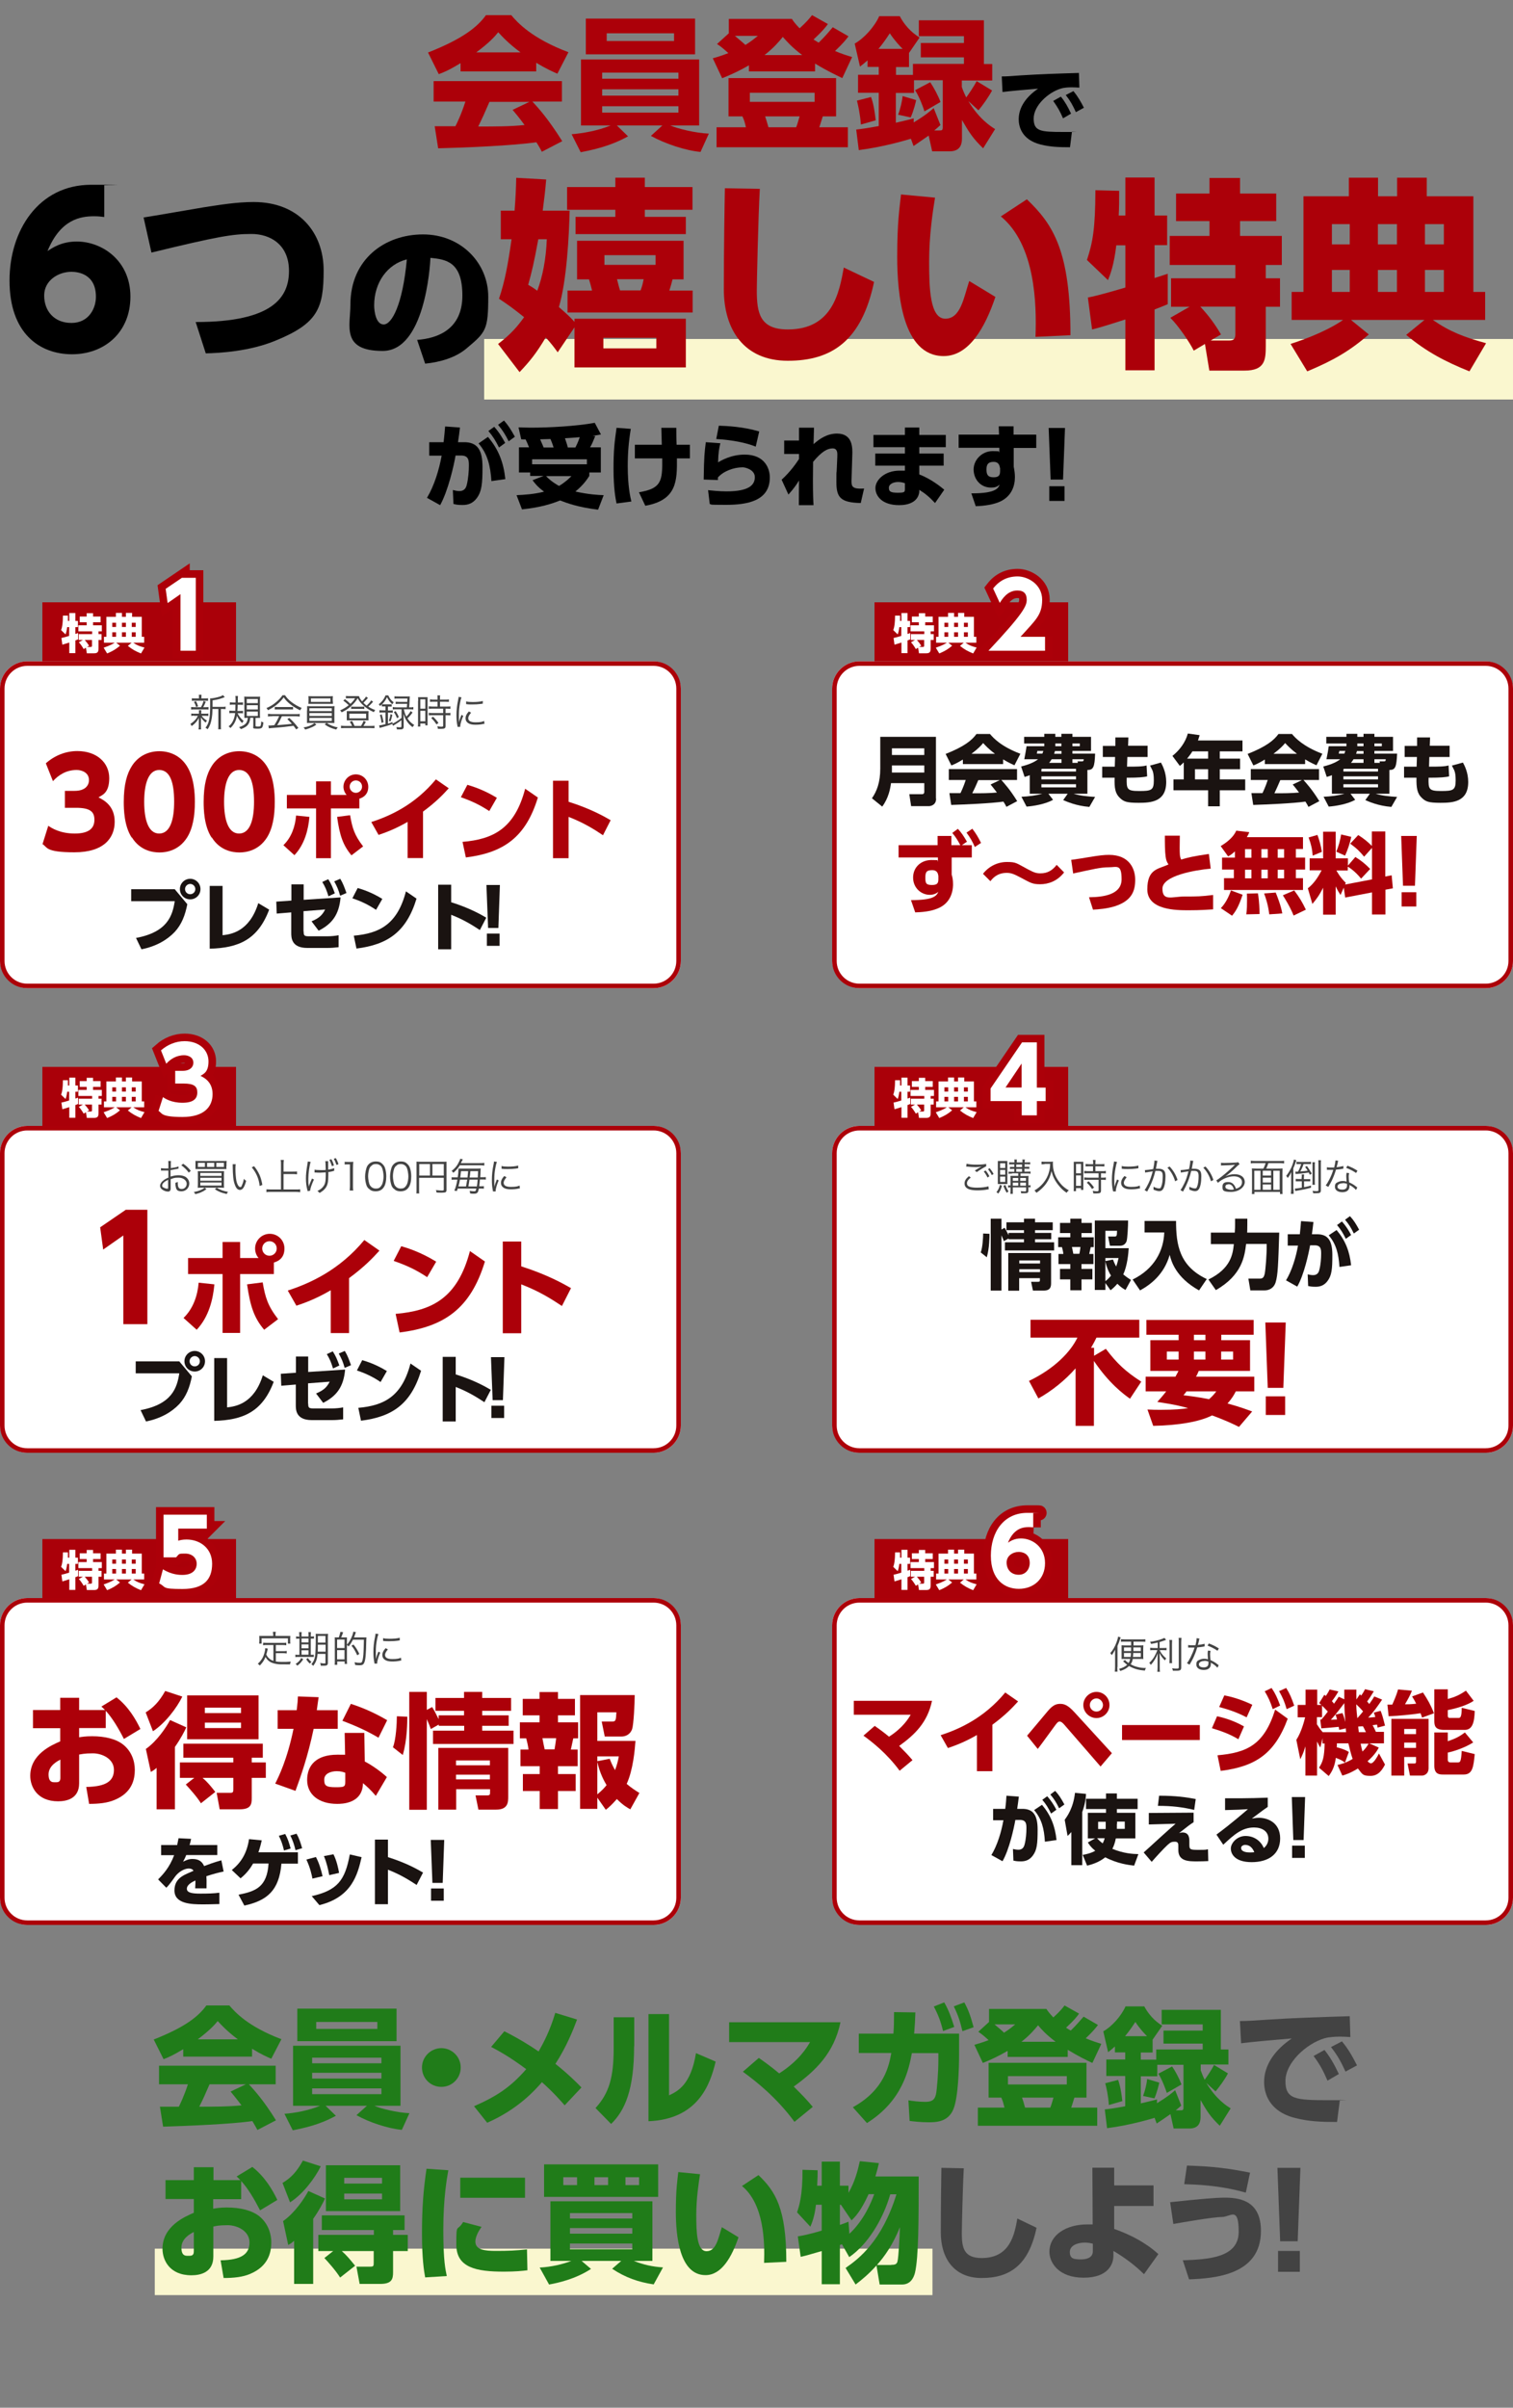 <?xml version="1.0" encoding="UTF-8"?>
<svg id="_レイヤー_1" data-name="レイヤー 1" xmlns="http://www.w3.org/2000/svg" version="1.1" viewBox="0 0 1000 1591">
  <rect x="0" y="0" width="1000" height="1591" fill="#808080" stroke="none"/>
  <defs>
    <style>
      .cls-1 {
        fill: #207c19;
      }

      .cls-1, .cls-2, .cls-3, .cls-4, .cls-5, .cls-6, .cls-7, .cls-8 {
        stroke-width: 0px;
      }

      .cls-2 {
        fill: #faf7cf;
      }

      .cls-3 {
        fill: #000;
      }

      .cls-4 {
        fill: #ac0009;
      }

      .cls-9 {
        fill: none;
        stroke: #ac0009;
        stroke-width: 10px;
      }

      .cls-5 {
        fill: #1a1311;
      }

      .cls-10 {
        isolation: isolate;
      }

      .cls-6 {
        fill: #434343;
      }

      .cls-7 {
        fill: #aa0009;
      }

      .cls-8 {
        fill: #fff;
      }
    </style>
  </defs>
  <rect class="cls-2" x="320" y="224" width="680" height="40"/>
  <g class="cls-10">
    <g class="cls-10">
      <path class="cls-4" d="M304.3,41.8c-7.4,4.5-10.8,5.9-14.3,7.2l-7.1-14.3c22.9-9,32.7-16.9,38.3-24.7h16.7c4,4.8,13.6,15.4,37.8,24.5l-7.3,14.2c-2.8-1.2-7.3-3.2-14-7.2v5.7h-50v-5.5ZM358.3,100.6c-.9-1.8-2-3.8-3.8-6.6-16,2.3-47.9,3.6-64.9,4l-2.3-14.6c.5,0,12.4,0,13.7,0,.8-1.5,3.9-7.8,6.6-16.3h-21v-13.5h84.8v13.5h-19.5c4.2,4.6,10.5,11.5,19.7,26.2l-13.5,7ZM344,34.6c-8.2-6.1-12.2-10.6-14.7-13.3-2.3,2.9-5.9,6.9-14.5,13.3h29.1ZM349.9,67.3h-26.4c-3.4,7.9-4.5,10.3-7.4,16.3,11.1,0,21.2,0,30.6-1-3.9-5.3-6-7.7-7.9-10l11.1-5.3Z"/>
      <path class="cls-4" d="M463.1,100.4c-10-.9-23.5-5.4-32.9-10.6l7.6-6.9h-30.1l7.4,7.2c-7.7,4.2-16.4,7.7-31.3,10.5l-6-11.9c7.3-.6,17.4-2.3,25.8-5.8h-19.6v-43.6h78.1v43.6h-19.1c4.8,2.1,16.4,5,25.5,5.4l-5.5,12.1ZM459.4,12.3v23.6h-72.2V12.3h72.2ZM398,48v4h50.4v-4h-50.4ZM398,59v4.2h50.4v-4.2h-50.4ZM398,70.2v4.2h50.4v-4.2h-50.4ZM401,22v5.1h44.5v-5.1h-44.5Z"/>
      <path class="cls-4" d="M495.1,43.1c-6,3.5-11.4,6-17.8,8.6l-6.2-13.2c3-.8,5.8-1.7,10.3-3.4-4.4-4-5.9-5-7.5-6l7.8-7.1v-9.5h41.7c1.1,1.7,2.1,3.1,5.1,6.2,4.7-4.3,6.5-6.5,8.2-8.7l10.5,5.9c-1.7,2.3-3.7,4.8-9.5,10.2,1.8,1.1,2,1.3,3.4,2.1,4.8-4.7,7.5-8.1,9.3-10.2l10.4,6c-1.6,2.1-3.4,4.5-8.9,9.7,4.2,1.8,7.4,2.8,11.3,4l-6.5,13.9c-4.1-2-9.8-4.6-18-9.6v5.2h-43.7v-4.2ZM552.6,51.6v25.3h-8.8c-1.4,4.7-1.9,5.9-2.3,7.2h18.9v13.2h-86.8v-13.2h19.4c-.9-3.9-1-4.2-2.3-7.2h-9.2v-25.3h71.2ZM485.7,23.7c4.1,3.5,5.4,4.5,7,6,4.5-2.9,5.8-4.1,8.2-6h-15.1ZM495.6,61.3v6h42.8v-6h-42.8ZM530.2,36.4c-7-5.3-10.5-9.4-12.8-12-2.8,3.4-5.9,7.1-12.1,12h24.9ZM505.7,76.9c.8,2.4,1.1,3.3,2.2,7.2h18.3c.5-1.2,1-2.6,2.3-7.2h-22.7Z"/>
      <path class="cls-4" d="M602,91.7c-3.5,1-17.5,5.3-34.4,7.5l-1.7-13.6c3-.3,6.7-.8,14.9-2.3v-22h-13.7v-11.9h13.7v-5.2h-7.4v-4.3c-2.1,1.8-3,2.6-5,4.1l-3.5-15.2c6.1-3.4,13.1-11.1,16.2-18.1h13.6c4.5,8.5,10.3,12.3,13.1,14.1l-7,10.2v9.3h-8.6v5.2h11.2v-7.3h33.7v-4.3h-28.5v-9.5h28.5v-4.5h-29.8v-10.5h43v28.9h5.5v10.9h-20.1v4.3c.9,2.6,1.7,4.4,2.9,6.9,1.2-1.6,4.9-6.9,6.9-10.8l10.2,6.2c-2.4,4.5-6.5,10.2-9,13.1l-6.7-6.1c7.2,11.9,14.8,16.7,17.7,18.5l-7.9,12.7c-6.7-6.5-9.1-10.2-14-18.7v11.8c0,2.5,0,8.9-8.1,8.9h-11.6l-2.3-10.4c-3.3,2.3-6.6,4.6-10,6.9l-1.6-4.4ZM575.7,64.1c.8,2.2,2,5.7,3.1,15.4l-9.8,2.8c-.6-7.5-1.8-12.4-2.6-15.8l9.3-2.4ZM596.6,32.3c-1.7-1.7-5.2-5.3-8.5-10.3-2.3,3.5-4.4,6.6-7.5,10.3h16ZM621.5,82.7c-1.6,1.5-2.6,2.3-4,3.5h3.2c1.9,0,2.4,0,2.4-2.4v-30.8h-19v8.4h-12v19.7c6.7-1.5,8.8-2.1,11.8-2.9v2.7c7.9-4.8,11.1-7.6,13.2-9.5l4.5,11.3ZM605.5,66.1c0,.5-1.6,7.2-3.6,11.5l-8.3-1.8c1.5-3.9,2.6-8.9,3-12.3l8.8,2.6ZM614.8,54.3c2.4,3.6,5.2,8.7,6.8,13.1l-10.6,6.2c-.9-3-3.4-9.7-6.2-14l10.1-5.3Z"/>
    </g>
    <g class="cls-10">
      <path class="cls-3" d="M713.4,57.9c-1.9-.1-3.5-.2-4.9-.2-2,0-5,.1-7.2.8-8.5,2.5-18.1,11.3-18.1,19.8s4.5,8.9,19.9,8.9,4.2-.1,5.4-.2l-1.3,10.3c-7.1,0-13-.2-19.4-1.8-12.7-3.2-14.5-12.1-14.5-16.7,0-8.2,5.3-15.1,12.8-20.2-5.3.4-19,1.6-23.5,2.2l-.5-10.3c3.9,0,5.7-.2,12.7-.7,12.8-.8,24.4-1.2,38.3-1.6l.3,9.6ZM701.2,63.9c2.7,3.3,4.6,6.7,6.7,11.2l-5.3,3.1c-2-4.7-3.7-7.6-6.5-11.5l5-2.8ZM709.4,60.1c2.8,3.4,4.8,6.8,7,11.1l-5.3,2.9c-2.2-4.7-3.5-7.2-6.7-11.3l5.1-2.6Z"/>
    </g>
  </g>
  <g class="cls-10">
    <g class="cls-10">
      <path class="cls-3" d="M282.3,328.8c4.7-7.9,7.9-18.3,9.6-27.7h-8.2c0,0,0-8.9,0-8.9h9.5c.5-4.5.7-6.8,1-10.4l9.8.7c-.4,3.6-.8,6.7-1.3,9.7h3.6c9.4-.2,12.6,5.3,12.6,16.4s-.5,16.1-3.8,20.6c-2.6,3.4-5.6,4.5-9.4,4.5s-4.6-.4-6-.7l-.4-9.2c1.6.4,2.9.7,4.3.7,2.8,0,4.3-1.5,4.9-4.1,1-4,1.4-9.2,1.4-12.6s0-6.8-5.2-6.8h-3.6c-1.1,6.5-4.9,23.3-10.2,32.8l-8.8-4.9ZM324.8,318c-.7-10.3-2.5-17.9-8.5-25l6.2-4.3c7,8.2,10.3,16.8,11.5,27.9l-9.2,1.3ZM326.7,282.1c3.4,3.8,5.3,7.2,7.2,10.6l-4.1,3c-2.3-4.6-3.9-7.2-7-10.9l3.9-2.8ZM333.1,277.9c2.8,3.1,4.6,6,7.2,10.7l-4.1,3c-2.3-4.6-3.9-7.1-7-10.9l3.9-2.8Z"/>
      <path class="cls-3" d="M349.7,295.7c-1.1-2.8-1.4-3.5-2.3-5.3-.9,0-2.2,0-2.9-.1l-1.8-7.9c1.9,0,4.4.2,8,.2,12.5,0,30.3-1,42.4-3.2l4.1,7.7c-1.9.4-2.3.4-5.6.9l1.8.2c-1.7,4.1-2,5-3.4,7.4h7.1v16.6h-7.6v2.3c-1.4,2.1-3.7,5.8-9.2,10.3,8.5,1.9,14.9,2.3,18.7,2.4l-3.7,9.6c-13.3-1.6-20.7-4.4-25.1-6.1-5.5,2.2-12.8,4.6-25.2,5.9l-3.6-9.4c4.9-.2,11.4-.6,18.2-2.3-4.6-3.4-6.4-5.9-7.6-7.6l7.3-2.8h-8.9v-2.3h-7.4v-16.6h6.9ZM387.9,303.5h-36.2v3.3h36.2v-3.3ZM365.9,295.7c-.1-.3-1.1-3.5-2.1-5.6-1.6,0-4.4.2-6.8.2,0,.2,1.6,3.5,2.3,5.4h6.6ZM360.9,314.6c1,1.1,3.7,3.8,8.6,6.5,4.3-2.6,6.7-5,8.2-6.5h-16.8ZM380.3,295.7c.5-1,1.4-2.6,2.9-6.8-2.2.2-6.3.5-9.8.7,1.4,4,1.5,4.5,1.9,6.1h5Z"/>
      <path class="cls-3" d="M416.9,283.5c-1.4,8.5-2,15.9-2,24.5,0,13.3,1.7,20.5,2.4,23.4l-9.8,1.3c-.7-3.3-2-10.3-2-22.9s.7-17.8,2-27.1l9.5.7ZM419.6,302.9v-9h17.8c0-1.8-.3-9.6-.3-11.2h9.9c0,1.9,0,7.7.2,11.2h8.8v9h-8.6c.1,14.5.2,27.6-20.9,31.3l-4.2-8.9c14.7-2.5,15.6-7.1,15.4-22.4h-17.9Z"/>
      <path class="cls-3" d="M476.1,292.9c-.8,3.5-1.3,5.8-1.5,12.6,1.9-1.1,8.5-5.1,17.6-5.1,13.1,0,16.6,9,16.6,15.1,0,15.7-15.2,18.1-29.1,18.1s-8.2-.3-10.6-.5l-1.1-9.2c2.4.2,7.1.8,12.2.8,15.1,0,18.7-4.4,18.7-9.4s-6.4-6.5-8-6.5c-6.1,0-12.8,2.6-16.4,6.7,0,1,0,1.2,0,1.7l-9.4-.3c.2-15.6.6-18.4,1.4-24.7l9.7.7ZM499.4,295.1c-6.2-2.5-14.9-4.3-26-5l1.7-8.8c5.7.2,15.7.6,26.7,3.8l-2.3,10Z"/>
      <path class="cls-3" d="M528.1,300h-9.8c0,.1,0-8.9,0-8.9h9.8v-8.5h9.9c-.1,3.5-.2,7.3-.3,10.9,3.8-3.4,8.9-7,15.5-7,10.5,0,10.3,9.5,10.1,14.6l-.3,9.8c0,.9-.2,6.2-.2,6.7,0,3.5,0,5.8,8.3,5.2l-2.2,9.6c-13.3-.3-16.1-3.6-16.1-13.8s.1-4.6.2-7.6l.4-9.2c.1-2.4.2-5.5-3.1-5.5s-7.1,1.9-12.9,8.9c0,4.3-.1,7.3-.1,11.9,0,9.2.2,13.8.4,16.7h-9.7c0-2.8,0-10.9.1-16.3-1.7,2.8-3.4,5.3-7,9.3l-4.5-9.8c6.1-5.6,9.7-11,11.5-13.7v-3.4Z"/>
      <path class="cls-3" d="M625.1,287.4v8.1h-17.5v4.2h16.1v8h-16.1v5.8c8,3.1,14.2,8.2,16.5,10.1l-6.1,8.8c-3.8-4.1-6.8-6.5-10.4-8.7v1.3c-.8,6.7-7.1,8.8-13.3,8.8-11.3,0-15.7-6-15.7-11.3s6.1-11.5,16-11.5,2.5.1,3.5.3v-3.6h-19.6v-8h19.6v-4.2h-20.8v-8.1h20.8v-4.9h9.5v4.9h17.5ZM598.1,319.3c-.9-.3-2.5-.8-4.5-.8-3.3,0-6.1,1.5-6.1,3.7s.5,3.4,5.7,3.4,4.9-.4,4.9-3.7v-2.6Z"/>
      <path class="cls-3" d="M684.9,287.3v8.7h-14.9v12.4c.4,2,.8,4.5.8,6.8,0,6.1-2.3,12.8-9.9,16.3-4,1.8-9.8,2.8-16,3l-2.9-8.5c16.4.1,17.9-3.6,18.7-5.8-1.7,1.6-3.2,2-5.7,2-7,0-11.5-5.6-11.5-12s5.6-12.1,12.5-12.1,3.2.4,4.5.9v-3.1h-26.9v-8.7h26.7l-.2-5.5h9.8v5.5h14.9ZM660.9,309.2c-.2-1.3-.6-4-4.2-4s-4.7,1.7-4.7,5,.8,5.2,4.7,5.2,4.3-1.8,4.3-4.4v-1.9Z"/>
      <path class="cls-3" d="M703.9,282.8l-1.3,34.1h-8.2l-1.3-34.1h10.7ZM693.5,321.3h10.1v9.7h-10.1v-9.7Z"/>
    </g>
  </g>
  <g class="cls-10">
    <g class="cls-10">
      <path class="cls-3" d="M68.9,143.4c-2.4-.3-4-.5-6.7-.5-9,0-22.2,2-30.8,23,3.1-2,9.1-6.3,19.3-6.3,16.9,0,35.5,12.7,35.5,36.4s-17.2,38.1-38.6,38.1-41.4-13.8-41.3-48.9c0-32.6,19-63.1,53.9-63.1s5.8.1,8.7.4v20.9ZM47.2,179.6c-8.4,0-18,5.5-18,15.7s6.6,18.1,18,18.1,16.2-9.5,16.2-17.3c0-15.3-12.2-16.5-16.2-16.5Z"/>
      <path class="cls-3" d="M129.4,212.8c51.2,0,61.6-16.5,61.6-33.8s-12.3-24.4-24.8-24.4-22.5,1.7-66.1,12.3l-5.2-23.2c6.3-.9,34-5.8,39.7-6.7,11.1-1.7,21.8-3.5,33.1-3.5,29.7,0,46.2,20.1,46.2,45.2s-3.9,35-31.8,46.4c-17.2,7.1-36.9,8.2-46.1,8.4l-6.7-20.8Z"/>
    </g>
    <g class="cls-10">
      <path class="cls-3" d="M275.7,224.6c13.5-1,29.9-6.9,29.9-29.3s-10.8-23.9-21.1-24.9c-.3,6.3-3.9,61.5-31.6,61.5s-21.3-16.7-21.3-30.6c0-30.1,22.8-46.4,48-46.4s43.1,19,43.1,41.1-1.6,23.5-14.3,34.2c-7.2,6.1-17.4,9.1-27.4,10.1l-5.3-15.7ZM247.3,201.8c0,3.5,1,12.6,6.3,12.6s12.5-12.8,15.3-43c-12.9,3.2-21.6,15.3-21.6,30.4Z"/>
    </g>
    <g class="cls-10">
      <path class="cls-4" d="M376.5,139.1c-.4,16.9-1.9,46.2-7.1,63.8,6.2,5.4,7.9,7.1,10.3,9.8v-2.1h73.6v32.2h-73.6v-26.5l-11.1,16.5c-2.4-3.3-4-5.5-7.9-9.8-6.3,10.6-10.6,15.8-17.3,22.9l-14.2-18.6c8.6-6.6,12.7-11.5,17.2-17.7-6.8-5.5-10.7-8.3-16.6-12.2,3.9-11.5,5.9-22.5,8.3-39.3h-7.1v-18.9h9.1c.7-9,.9-13.7,1.1-21.7l19.8,1.1c-.7,8-1.1,11.4-2.3,20.6h17.8ZM355.8,158c-2.9,15.8-4.3,21.6-6.7,30.2,3.5,2,4.3,2.7,6,3.9,3.5-9.2,5.8-20.9,6.3-34h-5.6ZM426.2,117.4v6.2h31.5v15h-31.5v4.7h27.1v11.4h-72.9v-11.4h26.3v-4.7h-31.9v-15h31.9v-6.2h19.6ZM451.7,184.6h-7.2c-.7,2.9-1.2,4.6-2.1,7.4h15.4v14.5h-82.7v-14.5h16.2c-.7-2.9-.9-3.8-2-7.4h-7.9v-25.5h70.4v25.5ZM433.8,223.2h-35v7h35v-7ZM433.3,168.6h-33.8v6.4h33.8v-6.4ZM423.4,191.9c1.2-3.5,1.3-3.9,2-7.4h-17.6c.7,2.5.9,3.8,2,7.4h13.5Z"/>
      <path class="cls-4" d="M502.2,124.8c-1.1,19.2-2,62.6-2,67,0,14.9,1.9,25.9,20.5,25.9,29.6,0,34-24.5,37-40.9l20,9.5c-8.2,39-28,52.1-57,52.1s-42.3-20.6-42.3-47.3.5-57.2.7-66.7l23.2.4Z"/>
      <path class="cls-4" d="M618,130.6c-1.5,9.2-3.9,24.9-3.9,42.3s.5,37.7,10.7,37.7,12.2-14.1,15.8-24.9l17.3,10.5c-6.8,20.2-17.4,39.1-34.2,39.1-27.2,0-30.7-41.3-30.7-65.4s1.6-32.3,2.5-41.4l22.4,2.1ZM684.4,222.6c.8-21.7-.1-60.8-22.9-79.6l17.2-11.3c17.6,16.8,28.8,34.4,28.8,89.8l-23,1.1Z"/>
      <path class="cls-4" d="M719,196.6c6.6-1.2,19.4-5,24.8-6.6v-27.9h-6c-1.5,12.9-4,19.4-5.5,23l-13.9-13.3c3.8-11.5,5.5-20.4,5.6-46.1l15.7.4c0,5.5,0,11.1-.3,16.3h4.4v-25.1h19.3v25.1h8.3v19.6h-8.3v21.7c1.3-.4,7.9-2.5,8.7-2.8v20.1c-1.9.8-2.9,1.3-8.7,3.5v40.2h-19.3v-33.6c-6.2,2-16.8,5.4-22,6.6l-2.8-21.2ZM786.3,202.7h-12.3v-18.8h42.5v-8.8h-43.4v-19.2h26.3v-9.8h-22.1v-18.2h22.1v-10.3h20.2v10.3h23.9v18.2h-23.9v9.8h27.6v19.2h-10.6v8.8h9.4v18.8h-9.4v25.9c0,9.2-.5,16.3-14.1,16.3h-23.2l-2.9-17.6-7.4,4.4c-2.7-5.5-10.2-16.5-15.5-21.7l12.9-7.4ZM800.1,225h12.5c3.9,0,3.9-2.4,3.9-5v-17.4h-23.2c5.5,5.9,9.6,11.4,13.7,18.4l-6.8,4Z"/>
      <path class="cls-4" d="M852.9,227.3c21.6-7,32-13.9,34.8-15.9h-34v-18.5h7.8v-63.2h30v-12.3h19.3v12.3h12.6v-12.3h19.6v12.3h30.8v63.2h7.8v18.5h-34.6c11.4,7.9,20.8,11.4,35.2,15.4l-11,18.6c-15.8-6.4-28.1-12.7-41.8-24.1l12.1-9.9h-48.6l11.8,9.6c-12.7,11-23.5,17.2-40.7,24.4l-11-18.1ZM880.3,148.1v13.4h11.8v-13.4h-11.8ZM880.3,178.4v14.5h11.8v-14.5h-11.8ZM910.7,148.1v13.4h12.6v-13.4h-12.6ZM910.7,178.4v14.5h12.6v-14.5h-12.6ZM941.8,148.1v13.4h12.5v-13.4h-12.5ZM941.8,178.4v14.5h12.5v-14.5h-12.5Z"/>
    </g>
  </g>
  <g>
    <rect class="cls-8" x="550" y="437" width="450" height="216" rx="18" ry="18"/>
    <path class="cls-4" d="M982,653h-414c-9.9,0-18-8.1-18-18v-180c0-9.9,8.1-18,18-18h414c9.9,0,18,8.1,18,18v180c0,9.9-8.1,18-18,18ZM568,440c-8.3,0-15,6.7-15,15v180c0,8.3,6.7,15,15,15h414c8.3,0,15-6.7,15-15v-180c0-8.3-6.7-15-15-15h-414Z"/>
  </g>
  <path class="cls-7" d="M578,398h128v39h-128v-39Z"/>
  <g class="cls-10">
    <g class="cls-10">
      <path class="cls-8" d="M590.5,421.6c1.4-.3,4.1-1,5.2-1.4v-5.8h-1.3c-.3,2.7-.8,4.1-1.1,4.8l-2.9-2.8c.8-2.4,1.1-4.3,1.2-9.6h3.3c0,1.2,0,2.4,0,3.5h.9v-5.2h4v5.2h1.7v4.1h-1.7v4.5c.3,0,1.7-.5,1.8-.6v4.2c-.4.2-.6.3-1.8.7v8.4h-4v-7c-1.3.4-3.5,1.1-4.6,1.4l-.6-4.4ZM604.6,422.9h-2.6v-3.9h8.9v-1.8h-9.1v-4h5.5v-2h-4.6v-3.8h4.6v-2.2h4.2v2.2h5v3.8h-5v2h5.8v4h-2.2v1.8h2v3.9h-2v5.4c0,1.9-.1,3.4-2.9,3.4h-4.8l-.6-3.7-1.5.9c-.6-1.1-2.1-3.4-3.2-4.5l2.7-1.5ZM607.4,427.5h2.6c.8,0,.8-.5.8-1v-3.6h-4.8c1.1,1.2,2,2.4,2.9,3.8l-1.4.8Z"/>
      <path class="cls-8" d="M618.5,428c4.5-1.5,6.7-2.9,7.3-3.3h-7.1v-3.9h1.6v-13.2h6.3v-2.6h4v2.6h2.6v-2.6h4.1v2.6h6.4v13.2h1.6v3.9h-7.2c2.4,1.7,4.3,2.4,7.4,3.2l-2.3,3.9c-3.3-1.3-5.9-2.7-8.7-5l2.5-2.1h-10.2l2.5,2c-2.7,2.3-4.9,3.6-8.5,5.1l-2.3-3.8ZM624.2,411.5v2.8h2.5v-2.8h-2.5ZM624.2,417.8v3h2.5v-3h-2.5ZM630.6,411.5v2.8h2.6v-2.8h-2.6ZM630.6,417.8v3h2.6v-3h-2.6ZM637.1,411.5v2.8h2.6v-2.8h-2.6ZM637.1,417.8v3h2.6v-3h-2.6Z"/>
    </g>
  </g>
  <g class="cls-10">
    <g class="cls-10">
      <path class="cls-8" d="M690.7,420.7v9.3h-37.4c23-24.5,25.3-29.6,25.3-33.6s-1.8-6.2-6.2-6.2c-6.6,0-10.1,5.8-11.6,8.2l-4.4-9.5c4.1-5.3,9.5-8,16.2-8s16.2,5.2,16.2,15.4-4.4,13.4-14.3,24.5h16.2Z"/>
    </g>
    <g class="cls-10">
      <path class="cls-9" d="M690.7,420.7v9.3h-37.4c23-24.5,25.3-29.6,25.3-33.6s-1.8-6.2-6.2-6.2c-6.6,0-10.1,5.8-11.6,8.2l-4.4-9.5c4.1-5.3,9.5-8,16.2-8s16.2,5.2,16.2,15.4-4.4,13.4-14.3,24.5h16.2Z"/>
    </g>
  </g>
  <g class="cls-10">
    <g class="cls-10">
      <path class="cls-8" d="M690.7,420.7v9.3h-37.4c23-24.5,25.3-29.6,25.3-33.6s-1.8-6.2-6.2-6.2c-6.6,0-10.1,5.8-11.6,8.2l-4.4-9.5c4.1-5.3,9.5-8,16.2-8s16.2,5.2,16.2,15.4-4.4,13.4-14.3,24.5h16.2Z"/>
    </g>
  </g>
  <g class="cls-10">
    <g class="cls-10">
      <path class="cls-4" d="M642.3,558.5v8.1h-13.3v11.4c.5,1.5.9,3.5.9,6.3,0,6.2-2.5,12.4-9,15.5-4.2,2-9.1,2.9-16,3.1l-2.8-8.1c14.6,0,16.8-2.6,18.1-5.5-1.5,1.3-3.4,2-5.7,2-5.6,0-11-4.5-11-11.4s5.3-11.6,12.1-11.6,3,.3,4.3.9v-2.6h-26v-8.1h25.8v-6.1c-.1,0,9.1,0,9.1,0v6.1h5.9c-1.7-3.2-2.8-5.1-5.3-8.1l3.7-2.7c2.3,2.4,3.9,4.9,6,8.5l-3.4,2.3h6.7ZM620.2,578.8c-.2-1.3-.6-3.8-4-3.8s-4.6.8-4.6,4.8.5,5,4.5,5,4.1-1.9,4.1-4.2v-1.8ZM642.7,547.7c2.4,3.1,3.8,5.5,5.7,9.3l-4.1,2.7c-1.7-3.9-3-6.1-5.5-9.5l3.9-2.6Z"/>
      <path class="cls-4" d="M703.3,576.5c-4.6,5.9-10.6,7.8-15.8,7.8s-6.3-.9-12.9-4.4c-5-2.7-6.8-3.1-9.3-3.1-6.6,0-9.6,4.1-10.7,5.5l-4.9-4.9c3.8-4.9,9.6-7.8,15.8-7.8s6.1.7,13.8,4.8c4.3,2.3,5.8,2.7,8.4,2.7,4.6,0,7.8-1.9,10.7-5.6l4.8,4.9Z"/>
      <path class="cls-4" d="M719.8,592.9c9.3-.1,21.5-1.6,21.5-11.9s-3.2-7.9-8.5-7.9-10.1,1.2-23.5,4.1l-1.3-9c3-.4,9.5-1.4,11-1.7,7.8-1.3,10.9-1.6,14-1.6,13.6,0,17.3,9.4,17.3,16.4s-1.9,13.8-13.3,17.5c-5.3,1.7-11,2.1-14.6,2.3l-2.6-8.1Z"/>
      <path class="cls-4" d="M800.2,574c-10.2.9-31.9,4.6-31.9,13.2s6.3,5.2,14.8,5.2,10.4,0,18.7-1v9.5c-3.1.2-8.2.6-16.2.6s-27.3,0-27.3-13.8,7.4-13.3,14-16.5c-1-1.4-1.6-2.7-1.9-5.2-.5-3.5-.5-9-.5-13.8h9.9c0,2.1-.1,3.7-.1,7.7s0,6.3,1,8.1c4.1-1.3,8.5-2.3,18.3-3.7l1.2,9.7Z"/>
      <path class="cls-4" d="M816.2,562.6c-2.3,2.1-3.2,2.6-4.5,3.3l-4.9-6.8c4.3-2.6,8.4-5.9,10.3-10.2l8.6,1c-.3.9-.7,1.7-1.6,3.3h37.1v7.8h-4.7v5.7h6.1v7.9h-6.1v5.7h4.7v7.8h-52.2v-7.8h6.5v-5.7h-7.8v-7.9h8.5v-4.2ZM821.3,591.2c-2.7,8.2-4.8,11.3-7,13.9l-7.4-5c1.2-1.3,4.1-4.3,6.7-11.7l7.6,2.8ZM822.9,561.1v5.7h4.2v-5.7h-4.2ZM822.9,574.7v5.7h4.2v-5.7h-4.2ZM831.4,590.3c.9,4.8,1.1,11.6,1.1,13.7l-8.8.2c.5-2.8.5-7.1.5-9.2s0-3.2-.1-4.5l7.3-.2ZM833.7,561.1v5.7h4.2v-5.7h-4.2ZM833.7,574.7v5.7h4.2v-5.7h-4.2ZM843.2,589.9c.5,1.1,3.6,8.9,4.3,13.7l-8.6.6c-.8-6.7-2.5-11.4-3.4-13.8l7.7-.6ZM844.5,561.1v5.7h4.2v-5.7h-4.2ZM844.5,574.7v5.7h4.2v-5.7h-4.2ZM855.4,588.4c3.5,4.7,5.3,7.7,7.7,12.7l-8.1,3.9c-2.4-6-6-11.6-7.1-13.4l7.5-3.2Z"/>
      <path class="cls-4" d="M888.3,586.2l-2.3,5.2c-1-1.5-1.7-2.6-3.2-5.7v18.7h-8.3v-17.8c-2.5,5-4.6,7.8-7.1,10.7l-3-10.3c3.5-2.8,6.3-6.4,9.1-11.9h-7.9v-7.9h8.9v-17.6h8.3v17.6h8.1v4.8l4.9-5.7c3.8,2.3,6.8,4.8,9.8,7.9l-6,6.4c-4.2-5.2-8.1-7.5-8.8-7.9v2.5h-7.5c.6,1.2,2.6,4.7,6.2,8.2l-.5,1.1,17.8-3.4v-20.8l-5.2,5.8c-2.8-3.4-5.1-5.7-9.2-8.6l5.3-5.7c3.4,2.1,6.4,4.5,9,7.2v-9.6h8.9v29.8l4.2-.8.8,8.6-4.9.9v16.4h-8.9v-14.6l-17.7,3.4-1-6.8ZM870.7,551.6c1.2,3.1,2.4,7.5,3,11.3l-6.1,2.5c-.3-4.3-1.1-7.8-2.7-12l5.9-1.7ZM893.1,553c-.9,4.4-2.6,9.2-4.1,12.4l-5.8-2.6c1.4-3.2,2.7-7.9,3.2-11.4l6.7,1.6Z"/>
      <path class="cls-4" d="M936.4,552.4l-1.2,32.9h-7.9l-1.2-32.9h10.3ZM926.4,589.6h9.7v9.4h-9.7v-9.4Z"/>
    </g>
  </g>
  <g class="cls-10">
    <g class="cls-10">
      <path class="cls-5" d="M618.7,527.8c0,4.1-3.4,4.9-4.8,4.9h-11.7l-1.2-7.9h8.4c1.1,0,1.5-.7,1.5-1.5v-5.8h-22c-.5,3.7-1.6,9.8-5.8,15.5l-6.8-5.5c3.2-4.6,5.5-10.5,5.5-19.6v-21h36.8v40.8ZM589.5,494.5v4.4h21.4v-4.4h-21.4ZM589.5,505.8v4.7h21.4v-4.7h-21.4Z"/>
      <path class="cls-5" d="M636.4,501.9c-3.9,2.4-5.8,3.2-7.6,3.9l-3.8-7.6c12.2-4.8,17.4-9,20.4-13.2h8.9c2.2,2.6,7.2,8.2,20.1,13.1l-3.9,7.6c-1.5-.7-3.9-1.7-7.5-3.9v3.1h-26.6v-2.9ZM665.2,533.2c-.5-1-1-2-2-3.5-8.5,1.2-25.5,1.9-34.5,2.2l-1.2-7.8c.2,0,6.6,0,7.3,0,.4-.8,2-4.1,3.5-8.7h-11.2v-7.2h45.1v7.2h-10.4c2.2,2.5,5.6,6.1,10.5,14l-7.2,3.8ZM657.6,498.1c-4.4-3.3-6.5-5.7-7.8-7.1-1.2,1.5-3.2,3.7-7.7,7.1h15.5ZM660.7,515.5h-14.1c-1.8,4.2-2.4,5.5-4,8.7,5.9,0,11.3,0,16.3-.5-2.1-2.8-3.2-4.1-4.2-5.3l5.9-2.8Z"/>
      <path class="cls-5" d="M718.7,524.5h-9.1c4.1,1.3,9.2,1.8,14.2,2.1l-3.8,6.6c-8.8-.7-14.9-3.5-17.3-4.5l3-4.2h-12.8l3.1,4c-5,2.9-13.2,4.2-17.5,4.5l-3.4-6.5c4.6-.2,10.2-.9,13.8-2h-8.3v-12.3c-1,.5-1.6.6-3.4,1.2l-2.3-6.9c6.1-1.5,9.5-3.4,11.2-4.8h-9.1c.9-4.5,1.1-6.2,1.5-8.6h11.7v-1.8h-13.3v-4.4h13.3v-2h7.3v2h4v-2h7.3v2h12.3v9.3h-12.3v1.8h15c-.3,9-1.2,10.8-5.1,10.8v15.7ZM688.9,498.1c.2-.6.4-1,.7-1.9h-4c0,.3-.2,1.1-.3,1.8h3.6ZM688.7,508l-.4.3v1.5h22.9v-1.8h-22.5ZM711.2,513h-22.9v2h22.9v-2ZM711.2,518.2h-22.9v2.1h22.9v-2.1ZM701.6,504.1v-2.4h-6.5c-.7,1.2-1.2,1.8-1.7,2.4h8.2ZM701.6,496.3h-4.4c0,.5-.2.8-.5,1.8h4.9v-1.8ZM697.5,493.1h4v-1.8h-4v1.8ZM708.8,493.1h4.9v-1.8h-4.9v1.8ZM712.4,504.1l-.2-1h2.8c1,0,1.2-.2,1.3-1.4h-7.5v2.4h3.5Z"/>
      <path class="cls-5" d="M758.5,492.9v7.3h-13.4l-.2,6.4h.8c4.6,0,9.5,0,12.1-.8l.4,7.2c-2.1.6-6.3.9-12.4.9h-1.1c-.2,7.6.1,8.8,8.2,8.8s9.7-.5,9.7-7-1.2-6.9-2.5-9.8l7.2-2c1,1.8,3.5,6.5,3.5,12.8,0,13.2-10.1,13.8-18.3,13.8s-9.8-.9-12.3-3.2c-3.2-3-3.7-6.7-3.5-13.4h-8.2v-7.3h8.3l.2-6.4h-8.1v-7.3h8.3v-5.6c0,0,8.6,0,8.6,0l-.2,5.5h13.1Z"/>
      <path class="cls-5" d="M821.2,489.3v7.2h-15v4.8h13.4v7h-13.4v6.7h16.8v7.2h-16.8v10.6h-7.7v-10.6h-22.9v-7.2h6.8v-11.2c-.8.8-1.6,1.5-2.6,2.3l-4.9-6.6c4.8-3.8,8.6-9,10.2-14.8l7.8,1.1c-.4,1.2-.5,1.7-1.1,3.5h29.5ZM788.1,496.5c-.2.4-1.4,2.2-3.5,4.8h13.9v-4.8h-10.4ZM798.5,508.3h-8.7v6.7h8.7v-6.7Z"/>
      <path class="cls-5" d="M836,501.9c-4,2.4-5.8,3.2-7.6,3.9l-3.8-7.6c12.2-4.8,17.4-9,20.4-13.2h8.9c2.2,2.6,7.3,8.2,20.1,13.1l-3.9,7.6c-1.5-.7-3.9-1.7-7.5-3.9v3.1h-26.6v-2.9ZM864.8,533.2c-.5-1-1-2-2-3.5-8.5,1.2-25.5,1.9-34.5,2.2l-1.2-7.8c.2,0,6.6,0,7.3,0,.4-.8,2-4.1,3.5-8.7h-11.2v-7.2h45.1v7.2h-10.3c2.2,2.5,5.6,6.1,10.5,14l-7.2,3.8ZM857.2,498.1c-4.3-3.3-6.5-5.7-7.8-7.1-1.2,1.5-3.2,3.7-7.7,7.1h15.5ZM860.3,515.5h-14.1c-1.8,4.2-2.4,5.5-3.9,8.7,5.9,0,11.3,0,16.3-.5-2.1-2.8-3.2-4.1-4.2-5.3l5.9-2.8Z"/>
      <path class="cls-5" d="M918.3,524.5h-9.1c4.1,1.3,9.2,1.8,14.2,2.1l-3.8,6.6c-8.8-.7-14.9-3.5-17.2-4.5l3-4.2h-12.8l3.1,4c-5,2.9-13.2,4.2-17.5,4.5l-3.4-6.5c4.6-.2,10.2-.9,13.8-2h-8.3v-12.3c-1,.5-1.6.6-3.4,1.2l-2.3-6.9c6.1-1.5,9.5-3.4,11.2-4.8h-9.1c.9-4.5,1.2-6.2,1.5-8.6h11.7v-1.8h-13.3v-4.4h13.3v-2h7.2v2h4.1v-2h7.2v2h12.3v9.3h-12.3v1.8h15c-.4,9-1.2,10.8-5.1,10.8v15.7ZM888.5,498.1c.2-.6.4-1,.7-1.9h-4c0,.3-.2,1.1-.4,1.8h3.6ZM888.3,508l-.4.3v1.5h22.9v-1.8h-22.5ZM910.8,513h-22.9v2h22.9v-2ZM910.8,518.2h-22.9v2.1h22.9v-2.1ZM901.2,504.1v-2.4h-6.6c-.7,1.2-1.2,1.8-1.7,2.4h8.2ZM901.2,496.3h-4.4c0,.5-.2.8-.5,1.8h4.9v-1.8ZM897.1,493.1h4.1v-1.8h-4.1v1.8ZM908.4,493.1h4.9v-1.8h-4.9v1.8ZM912,504.1l-.2-1h2.8c1.1,0,1.2-.2,1.3-1.4h-7.5v2.4h3.6Z"/>
      <path class="cls-5" d="M958.1,492.9v7.3h-13.4l-.2,6.4h.8c4.6,0,9.5,0,12.1-.8l.4,7.2c-2.1.6-6.2.9-12.4.9h-1.2c-.2,7.6.2,8.8,8.2,8.8s9.7-.5,9.7-7-1.2-6.9-2.5-9.8l7.3-2c1,1.8,3.5,6.5,3.5,12.8,0,13.2-10.1,13.8-18.3,13.8s-9.8-.9-12.3-3.2c-3.2-3-3.7-6.7-3.6-13.4h-8.2v-7.3h8.3l.2-6.4h-8.1v-7.3h8.2v-5.6c0,0,8.6,0,8.6,0l-.2,5.5h13.1Z"/>
    </g>
  </g>
  <g>
    <rect class="cls-8" x="550" y="744" width="450" height="216" rx="18" ry="18"/>
    <path class="cls-4" d="M982,960h-414c-9.9,0-18-8.1-18-18v-180c0-9.9,8.1-18,18-18h414c9.9,0,18,8.1,18,18v180c0,9.9-8.1,18-18,18ZM568,747c-8.3,0-15,6.7-15,15v180c0,8.3,6.7,15,15,15h414c8.3,0,15-6.7,15-15v-180c0-8.3-6.7-15-15-15h-414Z"/>
  </g>
  <path class="cls-7" d="M578,705h128v39h-128v-39Z"/>
  <g class="cls-10">
    <g class="cls-10">
      <path class="cls-8" d="M590.5,728.6c1.4-.3,4.1-1,5.2-1.4v-5.8h-1.3c-.3,2.7-.8,4.1-1.1,4.8l-2.9-2.8c.8-2.4,1.1-4.3,1.2-9.6h3.3c0,1.2,0,2.4,0,3.5h.9v-5.2h4v5.2h1.7v4.1h-1.7v4.5c.3,0,1.7-.5,1.8-.6v4.2c-.4.2-.6.3-1.8.7v8.4h-4v-7c-1.3.4-3.5,1.1-4.6,1.4l-.6-4.4ZM604.6,729.9h-2.6v-3.9h8.9v-1.8h-9.1v-4h5.5v-2h-4.6v-3.8h4.6v-2.2h4.2v2.2h5v3.8h-5v2h5.8v4h-2.2v1.8h2v3.9h-2v5.4c0,1.9-.1,3.4-2.9,3.4h-4.8l-.6-3.7-1.5.9c-.6-1.1-2.1-3.4-3.2-4.5l2.7-1.5ZM607.4,734.5h2.6c.8,0,.8-.5.8-1v-3.6h-4.8c1.1,1.2,2,2.4,2.9,3.8l-1.4.8Z"/>
      <path class="cls-8" d="M618.5,735c4.5-1.5,6.7-2.9,7.3-3.3h-7.1v-3.9h1.6v-13.2h6.3v-2.6h4v2.6h2.6v-2.6h4.1v2.6h6.4v13.2h1.6v3.9h-7.2c2.4,1.7,4.3,2.4,7.4,3.2l-2.3,3.9c-3.3-1.3-5.9-2.7-8.7-5l2.5-2.1h-10.2l2.5,2c-2.7,2.3-4.9,3.6-8.5,5.1l-2.3-3.8ZM624.2,718.5v2.8h2.5v-2.8h-2.5ZM624.2,724.8v3h2.5v-3h-2.5ZM630.6,718.5v2.8h2.6v-2.8h-2.6ZM630.6,724.8v3h2.6v-3h-2.6ZM637.1,718.5v2.8h2.6v-2.8h-2.6ZM637.1,724.8v3h2.6v-3h-2.6Z"/>
    </g>
  </g>
  <g class="cls-10">
    <g class="cls-10">
      <path class="cls-8" d="M675.3,737v-9.4h-20.6v-8.3l20.8-30.5h9.8v29.9h5.8v8.9h-5.8v9.4h-10ZM664.6,718.6h10.6v-15.8l-10.6,15.8Z"/>
    </g>
    <g class="cls-10">
      <path class="cls-9" d="M675.3,737v-9.4h-20.6v-8.3l20.8-30.5h9.8v29.9h5.8v8.9h-5.8v9.4h-10ZM664.6,718.6h10.6v-15.8l-10.6,15.8Z"/>
    </g>
  </g>
  <g class="cls-10">
    <g class="cls-10">
      <path class="cls-8" d="M675.3,737v-9.4h-20.6v-8.3l20.8-30.5h9.8v29.9h5.8v8.9h-5.8v9.4h-10ZM664.6,718.6h10.6v-15.8l-10.6,15.8Z"/>
    </g>
  </g>
  <g class="cls-10">
    <g class="cls-10">
      <path class="cls-4" d="M746.9,924.3c-4.1-2.9-13.8-10-23.9-25v42.9h-12.1v-38c-7.1,8-15.4,14.7-24.6,19.9l-6.2-11.6c16.9-8.1,27.5-19.2,32-28.6h-31v-11.8h71.9v11.8h-28.3c-.7,1.4-1.6,3.3-3.6,6.7h2v5.3l7.8-4.6c7.5,9.9,13.1,15,23.4,21.7l-7.4,11.2Z"/>
      <path class="cls-4" d="M776.9,909.7c.7-1.3,1.7-3.1,2-3.8h-18.6v-20.3h18.7v-3.6h-21.3v-9.8h70.9v9.8h-21.4v3.6h19v20.3h-33.9c-.5,1.1-.7,1.8-1.8,3.8h38.5v9.7h-12.2c-1.1,2.1-2.4,4.6-5.5,8,8.7,2.4,13.3,4.2,16.3,5.3l-8.7,10.2c-3-1.5-8.2-4.1-17.8-7.6-8,4.1-22,6.6-38.9,6.9l-3.8-10.8c3.8.2,5.5.2,8.7.2,9.3,0,14.4-.5,18.2-1.1-8.5-2.4-15.3-3.3-20.4-4.1,1.7-1.9,3.6-4,5.9-7h-13.6v-9.7h19.8ZM771.2,898.4h7.8v-5.3h-7.8v5.3ZM784.3,919.3c-.7.9-.9,1.3-2.1,2.7,4.1.5,9.7,1.1,16.9,2.6,2.5-2.2,3.6-3.6,4.8-5.2h-19.6ZM789.1,885.6h7.6v-3.6h-7.6v3.6ZM789.1,898.4h7.6v-5.3h-7.6v5.3ZM807.1,898.4h7.9v-5.3h-7.9v5.3Z"/>
      <path class="cls-4" d="M849.8,873.9l-1.6,43.2h-10.3l-1.6-43.2h13.5ZM836.6,922.7h12.8v12.3h-12.8v-12.3Z"/>
    </g>
  </g>
  <g class="cls-10">
    <g class="cls-10">
      <path class="cls-5" d="M648.2,827.6c1.2-3,1.6-9.7,1.6-12.5l4.2.2c0,1.8,0,9.3-1.8,15.5l-4-3.2ZM663.5,820.2c-.3-.9-.6-1.7-1.6-3.9v36.5h-7.1v-47.5h7.1v7.2l2.1-1.2c.9,1.4,1.1,2,2.6,4.9v-1.5h10.2v-1.8h-11.6v-5.2h11.6v-2.4h7.3v2.4h11.7v5.2h-11.7v1.8h10.7v4.2h-10.7v2h12.6v5.4h-32.5v-5.4h12.6v-2h-10.2v-.5l-3.2,1.8ZM694.7,827.9v19.7c0,2.3-.1,5.2-4.8,5.2h-7.2l-1.2-5.8h4.6c1.2,0,1.2-.3,1.2-1.2v-1.2h-13.7v8.3h-7.2v-24.9h28.2ZM673.7,832.9v2h13.7v-2h-13.7ZM673.7,838.7v1.9h13.7v-1.9h-13.7Z"/>
      <path class="cls-5" d="M707.4,805.3h7.4v2.8h6.9v6.7h-6.9v2.8h8.1v6.5h-2c-.4,1.7-.6,2.9-1,4.5h2.8v6.7h-7.9v3.2h7.2v6.9h-7.2v7.2h-7.4v-7.2h-6.8v-6.9h6.8v-3.2h-7.8v-6.7h3.2c-.1-1.4-.6-3.4-.9-4.5h-2.5v-6.5h8v-2.8h-6.8v-6.7h6.8v-2.8ZM708.5,824c.1.7.8,3.9.9,4.5h4c.5-2.3.6-3.7.7-4.5h-5.5ZM730.6,847.9v4.5h-7v-45.9h22c0,3.5-.4,11.8-1,13.7-.7,1.9-2.3,3-4.3,3h-6.7l-1.2-6.1h4.1c1.6,0,1.7-.3,1.8-3.8h-7.7v11.5h15.4c-.2,3.4-.9,11.6-3.6,17.3,1.8,1.5,3.5,2.7,5.1,3.7l-3.6,6.6c-1.4-.8-2.9-1.6-5.4-4.1-1.8,2.1-3.2,3.3-4.5,4.3l-3.4-4.8ZM730.6,831.3v2l5-1c.5,1.2.9,2.4,2.1,4.6.8-2.1,1.2-3.9,1.6-5.6h-8.7ZM730.6,846.6c1.9-1.5,2.9-2.7,3.7-3.7-.8-1.2-2.7-4.5-3.7-9.4v13.1Z"/>
      <path class="cls-5" d="M756.5,806.8h20.8c0,15.6,2.1,29.8,20.3,38.4l-5.1,7.5c-15.6-8.7-18.4-19.5-19.4-23.5-3.7,13-12.7,19.7-19.6,23.5l-4.9-7.2c14.4-7,20.5-19.1,20.9-31.1h-13v-7.6Z"/>
      <path class="cls-5" d="M798.7,845.5c14.9-7.3,16.1-16.8,16.8-23.4h-15.2v-7.6h15.8c.2-3,.2-3.6.2-5.6v-3.6h8.1v3.7c0,2.8-.1,5.3-.1,5.5h21.2c-.7,21.6-.9,28-2.4,32.9-1.3,4-4.5,5.3-7.4,5.3h-9.3l-1.3-7.8h7.8c2.2,0,2.6-1.7,3-3.2.5-2.4,1.4-12.4,1.3-19.7h-13.6c-1,8-2.5,20.5-20,30.5l-4.9-7Z"/>
      <path class="cls-5" d="M849.9,846.2c4-6.6,6.6-15.3,8-23.1h-6.8s0-7.5,0-7.5h8c.4-3.8.6-5.7.8-8.7l8.2.6c-.3,3-.7,5.5-1,8.1h3c7.8-.2,10.5,4.4,10.5,13.7s-.4,13.5-3.2,17.2c-2.1,2.8-4.7,3.8-7.8,3.8s-3.8-.3-5-.5l-.3-7.7c1.3.3,2.5.5,3.6.5,2.3,0,3.6-1.2,4.1-3.5.9-3.4,1.2-7.7,1.2-10.5s0-5.7-4.3-5.7h-3c-1,5.5-4,19.5-8.5,27.3l-7.3-4.1ZM885.3,837.1c-.6-8.6-2.1-14.9-7.1-20.8l5.2-3.5c5.8,6.9,8.6,14,9.6,23.3l-7.7,1.1ZM887,807.2c2.8,3.2,4.5,6,6,8.9l-3.5,2.5c-1.9-3.8-3.2-6-5.8-9.1l3.2-2.3ZM892.3,803.7c2.4,2.6,3.9,5,6,8.9l-3.5,2.5c-1.9-3.9-3.2-6-5.8-9.1l3.3-2.4Z"/>
    </g>
  </g>
  <g class="cls-10">
    <g class="cls-10">
      <path class="cls-6" d="M641.5,778.2c-1.6,1.3-2.4,2.5-2.4,3.7s.7,2,2.1,2.4c.9.3,2.6.5,4.6.5,3.1,0,6.1-.4,7.5-.9l.2,2c-.3,0-.4,0-.8.1-2.2.4-4.5.6-6.7.6s-4.5-.3-5.7-.8c-1.9-.8-2.8-2-2.8-3.8s1-3.2,2.9-4.8l1.3,1ZM638.9,769c1.8.4,3.8.6,6.6.6s4.9-.2,6.3-.5v1.6c-1.4.7-4,2.2-6.2,3.8l-1.3-1c2-1.3,2.6-1.7,4.4-2.6-1.5.2-2.3.3-3.8.3s-3.9-.1-5.5-.3q-.5,0-.8,0l.2-1.8ZM651.4,773.4c1.1,1.3,1.8,2.4,2.5,3.9l-1.2.8c-.6-1.3-1.8-3.2-2.5-4l1.2-.6ZM654.1,771.9c1.1,1.4,1.8,2.3,2.6,3.9l-1.2.7c-.5-1.2-1.6-2.8-2.5-3.9l1.2-.7Z"/>
      <path class="cls-6" d="M662.2,783.6c-.7,2.3-1.2,3.5-2.4,5.1-.6-.5-.8-.7-1.2-.9,1.2-1.6,1.8-2.8,2.3-4.9l1.3.6ZM661.5,782.4c-.9,0-1.4,0-2,0,0-.5,0-1.4,0-2.6v-10c0-1.2,0-1.9,0-2.6.6,0,1.1,0,2,0h2.4c.9,0,1.4,0,1.9,0,0,.5,0,1,0,2.5v10.2c0,1.4,0,2.1,0,2.5-.5,0-1.1,0-1.9,0h-2.4ZM661,771.8h3.4v-3.1h-3.4v3.1ZM661,776.2h3.4v-3.1h-3.4v3.1ZM661,781h3.4v-3.5h-3.4v3.5ZM664.5,783c.6,1.8,1.1,2.8,2.1,4.3-.4.2-.7.4-1.2.9-1-1.6-1.5-2.7-2.2-4.6l1.2-.6ZM668.9,775.5c-1.1,0-1.6,0-2.3.2v-1.5c.7.1,1.2.1,2.3.1h1.5v-1.9h-.8c-.9,0-1.4,0-2.1.1v-1.4c.6,0,1,0,2.1,0h.8v-1.7h-1.3c-.9,0-1.5,0-2.1.1v-1.5c.6.1,1.1.1,2.2.1h1.3c0-1,0-1.4-.1-1.9h1.7c0,.5-.1,1-.1,1.9h3.8c0-1.2,0-1.5-.1-1.9h1.7c0,.6-.2,1.1-.2,1.9h1.6c1,0,1.6,0,2.1-.1v1.4c-.7,0-1.2-.1-2.1-.1h-1.6v1.7h1.1c1,0,1.4,0,2,0v1.4c-.6-.1-1.2-.1-2.1-.1h-1.1v1.9h1.7c1.2,0,1.7,0,2.3-.1v1.5c-.7-.1-1.2-.2-2.3-.2h-4.3v1.7h2.9c1,0,1.8,0,2.4-.1,0,.5-.1,1.3-.1,2.4v3.9c.6,0,1,0,1.4-.2v1.5c-.5,0-.7,0-1.4-.1v2.1c0,1.5-.5,1.9-2.3,1.9s-1.3,0-2.5,0c0-.6-.1-.9-.3-1.4,1,.1,1.9.2,2.6.2s1,0,1-.7v-2h-8.8v1.6c0,1.6,0,2.1,0,2.7h-1.6c0-.8.1-1.5.1-2.7v-1.6c-.8,0-1,0-1.6.2v-1.5c.5,0,.9,0,1.6.1v-3.9c0-.9,0-1.5-.1-2.5.7,0,1.4,0,2.8,0h2.4v-1.7h-4ZM673,778.4h-3.6v1.9h3.6v-1.9ZM673,781.5h-3.6v2h3.6v-2ZM671.7,771.2h3.8v-1.7h-3.8v1.7ZM671.7,774.3h3.8v-1.9h-3.8v1.9ZM678.1,780.3v-1.9h-3.8v1.9h3.8ZM678.1,783.5v-2h-3.8v2h3.8Z"/>
      <path class="cls-6" d="M690.3,769.3c-.5,0-1.1,0-1.9.1v-1.8c.5,0,1,.1,1.9.1h3.3c1.2,0,1.8,0,2.3-.2,0,.6,0,1.1,0,1.6,0,3.1.7,5.9,2.1,8.7,1,1.9,2.2,3.5,3.7,5.2,1.5,1.5,2.4,2.2,4.7,3.6-.7.6-.9.7-1.4,1.6-2.2-1.5-3.3-2.5-4.8-4.3-1.4-1.6-2.7-3.5-3.6-5.4-.8-1.6-1.1-2.7-1.6-4.6-.8,3.3-1.8,5.7-3.5,8.1-.9,1.3-2.1,2.6-3.4,3.8-.9.8-1.6,1.4-3.1,2.4-.4-.7-.7-1-1.3-1.5,2.7-1.7,4.1-2.9,5.8-4.9,1.8-2.2,3.1-4.6,3.8-7.3.5-1.7.7-2.9.8-5.4h-3.7Z"/>
      <path class="cls-6" d="M709.7,770.1c0-1,0-1.7,0-2.4q.5,0,2.3,0h1.8c1.3,0,1.7,0,2.2,0,0,.6,0,1,0,2.5v13.7c0,1.2,0,1.8,0,2.4h-1.5v-1.2h-3.3v2h-1.6c.1-.8.1-1.6.1-2.6v-14.3ZM711.2,775.3h3.3v-6.2h-3.3v6.2ZM711.2,783.6h3.3v-6.9h-3.3v6.9ZM719.9,770.7c-.9,0-1.8,0-2.4.1v-1.7c.6.1,1.3.2,2.4.2h2.6v-.8c0-.8,0-1.3-.2-2h1.8c0,.6-.1,1.2-.1,2v.8h3.5c1,0,1.7,0,2.4-.2v1.7c-.6,0-1.4-.1-2.4-.1h-3.5v3.2h4.4c1.1,0,1.9,0,2.5-.2v1.7c-.7,0-1.4-.1-2.4-.1h-.8v2.9h.8c1.1,0,1.8,0,2.4-.2v1.7c-.7,0-1.4-.1-2.4-.1h-.8v7c0,1.6-.5,2-2.9,2s-.8,0-2.2,0c0-.7-.2-1.1-.4-1.7,1,.2,2.1.3,2.8.3s1.1-.1,1.1-.7v-6.9h-7c-.9,0-1.8,0-2.5.1v-1.7c.6.1,1.4.2,2.5.2h7v-2.9h-7c-1,0-1.8,0-2.5.1v-1.7c.6.1,1.5.2,2.5.2h3.3v-3.2h-2.6ZM721.8,785.7c-1.3-1.9-2-2.8-3.5-4.2l1.2-.9c1.5,1.4,2.3,2.3,3.6,4.1l-1.3,1Z"/>
      <path class="cls-6" d="M738.3,767.8c-.4,1.1-.7,2.3-1,4-.5,2.6-.8,4.8-.8,7.8s0,3.4.2,4.7c.3-1.7.8-3,1.6-4.9l1.2.6c-1.1,2.5-2,5.5-2,6.9v.4h-1.8c0-.2,0-.4-.2-.8-.5-2.6-.6-4.4-.6-7.1s.3-6.2,1.1-9.9c.2-1.2.3-1.4.3-2l2,.3ZM744.7,777.9c-1.2,1.4-1.9,2.6-1.9,3.7,0,1.8,1.6,2.7,4.8,2.7s4.4-.3,5.7-.9l.2,1.9c-.3,0-.4,0-.9.1-1.7.4-3.4.5-5.1.5-2.8,0-4.6-.6-5.7-1.9-.5-.6-.8-1.4-.8-2.3,0-1.5.6-2.9,2.2-4.6l1.4.8ZM741.5,770.5c1.1.3,2.3.4,4.2.4,2.8,0,5-.2,6.7-.7v1.8c0,0-.5,0-1.6.2-1.5.2-3.4.3-5.4.3s-2.4,0-4-.2v-1.8Z"/>
      <path class="cls-6" d="M756.7,773.2c.9,0,3.5-.3,5.5-.7.4-1.8.8-4.2.8-5.3v-.3l2,.2c-.2.5-.2,1-.5,2.4-.1.7-.3,1.6-.5,2.8.6,0,.9,0,1.5,0,1.8,0,2.8.3,3.6,1,.9.8,1.2,2,1.2,4,0,3.8-.6,7.1-1.7,8.6-.6.8-1.3,1.2-2.4,1.2s-2.1-.3-3.8-1c0-.4,0-.5,0-.9s0-.5,0-1c1.4.7,2.8,1.1,3.7,1.1s1.1-.4,1.4-1.2c.7-1.6,1-4.1,1-6.9s-.8-3.5-3.1-3.5-.9,0-1.8.1c-.9,3.9-2.1,7.1-3.8,10.6-.3.6-.9,1.6-1.6,3l-1.7-1c.8-1,1.7-2.6,2.6-4.5,1.2-2.5,1.9-4.7,2.8-7.9-2.1.3-3.3.5-3.6.6-.6,0-.8.1-1.4.3l-.2-1.8ZM773.1,770.9c2.5,2.7,4,5.3,5.2,8.8l-1.6.9c-1-3.4-2.7-6.5-5.1-9l1.5-.8Z"/>
      <path class="cls-6" d="M780.4,773.2c.9,0,3.5-.3,5.5-.7.4-1.8.8-4.2.8-5.3v-.3l2,.2c-.2.5-.2,1-.5,2.4-.1.7-.3,1.6-.5,2.8.6,0,.9,0,1.5,0,1.8,0,2.8.3,3.6,1,.9.8,1.2,2,1.2,4,0,3.8-.6,7.1-1.7,8.6-.6.8-1.3,1.2-2.4,1.2s-2.1-.3-3.8-1c0-.4,0-.5,0-.9s0-.5,0-1c1.4.7,2.8,1.1,3.7,1.1s1.1-.4,1.4-1.2c.7-1.6,1-4.1,1-6.9s-.8-3.5-3.1-3.5-.9,0-1.8.1c-.9,3.9-2.1,7.1-3.8,10.6-.3.6-.9,1.6-1.6,3l-1.7-1c.8-1,1.7-2.6,2.6-4.5,1.2-2.5,1.9-4.7,2.7-7.9-2.1.3-3.3.5-3.6.6-.6,0-.8.1-1.4.3l-.2-1.8ZM796.8,770.9c2.5,2.7,4,5.3,5.2,8.8l-1.6.9c-1-3.4-2.7-6.5-5.1-9l1.5-.8Z"/>
      <path class="cls-6" d="M807.2,768.4c.7.1,1.1.1,2.3.1,2.1,0,5.4-.1,7.6-.3.6,0,.9-.1,1.2-.3l1,1.4c-.3.2-.5.3-1.3,1-3.4,3.4-6.5,6-8.2,7.1h0c1.9-.9,3.9-1.5,6.1-1.5,4.2,0,6.8,2,6.8,5.2s-3.6,6.5-9.2,6.5-5.5-1.3-5.5-3.6,1.6-2.9,3.6-2.9,3.1.7,4.1,2c.5.7.8,1.3,1.2,2.4,2.6-.7,4-2.2,4-4.4s-2-3.8-5.4-3.8-7.6,1.6-10.5,4.3l-1.1-1.6c.9-.5,1.8-1.2,3.5-2.5,2.7-2.1,6.6-5.6,8.3-7.3q.1-.1.4-.3s0,0,0,0h0c0-.1,0-.2,0-.2q0,0-.2,0c-.8.1-3.8.3-7.6.4-.5,0-.8,0-1.3.1v-1.9ZM811.9,782.6c-1.2,0-2,.6-2,1.5s.3,1.1,1,1.5c.7.3,1.7.6,2.8.6s.9,0,1.8-.2c-.5-2.3-1.8-3.5-3.6-3.5Z"/>
      <path class="cls-6" d="M844.7,772.2c1.3,0,2.1,0,3-.1,0,.9-.1,1.8-.1,3.1v10.8c0,1.4,0,2.2.1,3h-1.7v-1.4h-16.9v1.4h-1.7c.1-.8.1-1.5.1-3v-10.8c0-1.2,0-2.1-.1-3.1.8,0,1.6.1,2.9.1h4.7c.7-1.3,1-2.1,1.5-3.6h-7.2c-1.1,0-1.8,0-2.6.2v-1.8c.7,0,1.5.2,2.6.2h16.8c1.1,0,1.9,0,2.6-.2v1.8c-.7-.1-1.6-.2-2.6-.2h-7.8c-.4,1.3-.8,2.4-1.4,3.6h8.1ZM829,773.6v12.6h4.1v-12.6h-4.1ZM840.1,773.6h-5.5v3.2h5.5v-3.2ZM834.6,781.4h5.5v-3.2h-5.5v3.2ZM834.6,786.2h5.5v-3.5h-5.5v3.5ZM841.6,786.2h4.2v-12.6h-4.2v12.6Z"/>
      <path class="cls-6" d="M855,785.8c0,1.5,0,2.2,0,3.1h-1.8c0-.8.2-1.7.2-3.1v-7.4c0-1.5,0-2.6,0-3.8-.8,1.6-1.3,2.6-2.3,3.8-.5-.8-.5-.8-1-1.4,1.3-1.6,2.4-3.4,3.4-5.5.8-1.8,1.5-3.9,1.7-5.3l1.6.5q-.1.3-.7,2c-.2.7-.3.9-1.3,3.3v13.8ZM860.4,777.8c0-.7,0-1.2-.1-1.7h1.7c-.1.4-.2.9-.2,1.7v1.4h3.1c.7,0,1-.1,1.1-.1v1.5c-.5,0-1.1,0-1.8,0h-2.3v3.9c2.1-.4,2.7-.6,4.6-1.1v1.4c-2.6.8-4.6,1.2-9.1,2-.5,0-.9.2-1.3.2l-.3-1.6c.9,0,2-.2,4.6-.6v-4.2h-2.2c-.8,0-1.3,0-1.8,0v-1.6c.4,0,.9.1,1.8.1h2.1v-1.4ZM858.6,769.2c-.8,0-1.3,0-1.7.1v-1.6c.5,0,1,.1,2,.1h5.5s.9,0,.9,0c.8,0,1.2-.1,1.2-.1v1.5c-.5,0-1.2,0-2,0h-2.9c-.7,2-1.3,3.4-2.2,4.9,2-.2,3-.2,4.9-.5-.6-.9-.9-1.4-1.7-2.5l1.2-.6c1.2,1.7,2.2,3.2,3.2,5l-1.3.8c-.3-.7-.4-1-.7-1.5-3.3.5-3.9.6-7.3.9-.6,0-.9,0-1.4.1l-.2-1.6c.3,0,.6,0,.8,0s.2,0,1,0c1-1.8,1.4-2.8,2.1-5h-1.3ZM867.4,782.9c.1-.7.1-1.4.1-2.6v-9.8c0-1.1,0-1.8-.1-2.5h1.7c-.1.7-.1,1.3-.1,2.5v9.8c0,1.3,0,1.9.1,2.6h-1.7ZM873,786.6c0,1.5-.6,1.9-3.1,1.9s-1,0-2,0c0-.6-.2-1-.4-1.6,1.2.2,2.1.2,2.7.2,1,0,1.2-.1,1.2-.7v-16.7c0-1.3,0-2.1-.1-3h1.8c-.1.8-.1,1.5-.1,3v16.9Z"/>
      <path class="cls-6" d="M884.5,767c-.2.5-.2.6-.4,1.6-.2.8-.3,1.4-.7,2.7,1.7-.2,3.3-.5,4.5-.8v1.7q-.2,0-.8.2c-1,.2-2.6.4-4.1.5-.8,2.7-1.7,5-2.8,7.3-.6,1.2-.8,1.6-1.8,3.3-.2.4-.4.7-.5.8l-1.7-1c.8-1,1.5-2.1,2.4-3.9,1.2-2.3,1.9-4.1,2.6-6.4-.6,0-1.5,0-1.8,0s-1.3,0-1.6,0c-.3,0-.5,0-.5,0h-.3v-1.7c.9.2,1.6.2,3,.2s1.3,0,1.8,0c.4-1.4.8-3.5.9-4.7l2,.3ZM896.3,786.4c-1-1.2-2.5-2.4-4.4-3.4,0,.4,0,.5,0,.8,0,2.6-1.7,4-4.7,4s-4.9-1.4-4.9-3.6.9-2.6,2.3-3.2c.9-.4,1.8-.6,2.9-.6s1.5.1,2.5.4c-.1-1.6-.2-2.8-.2-3.4,0-.9,0-1.5.2-2.4l1.7.2c-.2.9-.3,1.4-.3,2.3s.1,2.8.3,3.8c2,.9,3.5,1.8,4.9,3q.3.3.5.4l-.9,1.7ZM887.5,781.9c-2.1,0-3.5.9-3.5,2.2s1.2,2,3.2,2,3.1-.9,3.1-2.7,0-1.1,0-1.1c-1-.4-1.8-.5-2.8-.5ZM896.3,775.1c-2.1-1.4-4-2.4-6.6-3.4l.9-1.4c2.9,1.1,4.6,2,6.6,3.3l-.9,1.5Z"/>
    </g>
  </g>
  <g>
    <rect class="cls-8" x="550" y="1056" width="450" height="216" rx="18" ry="18"/>
    <path class="cls-4" d="M982,1272h-414c-9.9,0-18-8.1-18-18v-180c0-9.9,8.1-18,18-18h414c9.9,0,18,8.1,18,18v180c0,9.9-8.1,18-18,18ZM568,1059c-8.3,0-15,6.7-15,15v180c0,8.3,6.7,15,15,15h414c8.3,0,15-6.7,15-15v-180c0-8.3-6.7-15-15-15h-414Z"/>
  </g>
  <path class="cls-7" d="M578,1017h128v39h-128v-39Z"/>
  <g class="cls-10">
    <g class="cls-10">
      <path class="cls-8" d="M590.5,1040.6c1.4-.3,4.1-1,5.2-1.4v-5.8h-1.3c-.3,2.7-.8,4.1-1.1,4.8l-2.9-2.8c.8-2.4,1.1-4.3,1.2-9.6h3.3c0,1.2,0,2.4,0,3.5h.9v-5.2h4v5.2h1.7v4.1h-1.7v4.5c.3,0,1.7-.5,1.8-.6v4.2c-.4.2-.6.3-1.8.7v8.4h-4v-7c-1.3.4-3.5,1.1-4.6,1.4l-.6-4.4ZM604.6,1041.9h-2.6v-3.9h8.9v-1.8h-9.1v-4h5.5v-2h-4.6v-3.8h4.6v-2.2h4.2v2.2h5v3.8h-5v2h5.8v4h-2.2v1.8h2v3.9h-2v5.4c0,1.9-.1,3.4-2.9,3.4h-4.8l-.6-3.7-1.5.9c-.6-1.1-2.1-3.4-3.2-4.5l2.7-1.5ZM607.4,1046.5h2.6c.8,0,.8-.5.8-1v-3.6h-4.8c1.1,1.2,2,2.4,2.9,3.8l-1.4.8Z"/>
      <path class="cls-8" d="M618.5,1047c4.5-1.5,6.7-2.9,7.3-3.3h-7.1v-3.9h1.6v-13.2h6.3v-2.6h4v2.6h2.6v-2.6h4.1v2.6h6.4v13.2h1.6v3.9h-7.2c2.4,1.7,4.3,2.4,7.4,3.2l-2.3,3.9c-3.3-1.3-5.9-2.7-8.7-5l2.5-2.1h-10.2l2.5,2c-2.7,2.3-4.9,3.6-8.5,5.1l-2.3-3.8ZM624.2,1030.5v2.8h2.5v-2.8h-2.5ZM624.2,1036.8v3h2.5v-3h-2.5ZM630.6,1030.5v2.8h2.6v-2.8h-2.6ZM630.6,1036.8v3h2.6v-3h-2.6ZM637.1,1030.5v2.8h2.6v-2.8h-2.6ZM637.1,1036.8v3h2.6v-3h-2.6Z"/>
    </g>
  </g>
  <g class="cls-10">
    <g class="cls-10">
      <path class="cls-8" d="M683,1009.3c-1.1-.1-1.8-.2-3-.2-4,0-10,.9-13.8,10.3,1.4-.9,4.1-2.8,8.6-2.8,7.6,0,15.9,5.7,15.9,16.3s-7.7,17-17.3,17-18.5-6.2-18.5-21.9,8.5-28.3,24.1-28.3,2.6,0,3.9.2v9.4ZM673.3,1025.5c-3.8,0-8,2.5-8,7s2.9,8.1,8,8.1,7.3-4.3,7.3-7.7c0-6.8-5.5-7.4-7.3-7.4Z"/>
    </g>
    <g class="cls-10">
      <path class="cls-9" d="M683,1009.3c-1.1-.1-1.8-.2-3-.2-4,0-10,.9-13.8,10.3,1.4-.9,4.1-2.8,8.6-2.8,7.6,0,15.9,5.7,15.9,16.3s-7.7,17-17.3,17-18.5-6.2-18.5-21.9,8.5-28.3,24.1-28.3,2.6,0,3.9.2v9.4ZM673.3,1025.5c-3.8,0-8,2.5-8,7s2.9,8.1,8,8.1,7.3-4.3,7.3-7.7c0-6.8-5.5-7.4-7.3-7.4Z"/>
    </g>
  </g>
  <g class="cls-10">
    <g class="cls-10">
      <path class="cls-8" d="M683,1009.3c-1.1-.1-1.8-.2-3-.2-4,0-10,.9-13.8,10.3,1.4-.9,4.1-2.8,8.6-2.8,7.6,0,15.9,5.7,15.9,16.3s-7.7,17-17.3,17-18.5-6.2-18.5-21.9,8.5-28.3,24.1-28.3,2.6,0,3.9.2v9.4ZM673.3,1025.5c-3.8,0-8,2.5-8,7s2.9,8.1,8,8.1,7.3-4.3,7.3-7.7c0-6.8-5.5-7.4-7.3-7.4Z"/>
    </g>
  </g>
  <g>
    <rect class="cls-8" y="437" width="450" height="216" rx="18" ry="18"/>
    <path class="cls-4" d="M432,653H18c-9.9,0-18-8.1-18-18v-180c0-9.9,8.1-18,18-18h414c9.9,0,18,8.1,18,18v180c0,9.9-8.1,18-18,18ZM18,440c-8.3,0-15,6.7-15,15v180c0,8.3,6.7,15,15,15h414c8.3,0,15-6.7,15-15v-180c0-8.3-6.7-15-15-15H18Z"/>
  </g>
  <path class="cls-7" d="M28,398h128v39H28v-39Z"/>
  <g class="cls-10">
    <g class="cls-10">
      <path class="cls-8" d="M40.5,421.6c1.4-.3,4.1-1,5.2-1.4v-5.8h-1.3c-.3,2.7-.8,4.1-1.1,4.8l-2.9-2.8c.8-2.4,1.1-4.3,1.2-9.6h3.3c0,1.2,0,2.4,0,3.5h.9v-5.2h4v5.2h1.7v4.1h-1.7v4.5c.3,0,1.7-.5,1.8-.6v4.2c-.4.2-.6.3-1.8.7v8.4h-4v-7c-1.3.4-3.5,1.1-4.6,1.4l-.6-4.4ZM54.6,422.9h-2.6v-3.9h8.9v-1.8h-9.1v-4h5.5v-2h-4.6v-3.8h4.6v-2.2h4.2v2.2h5v3.8h-5v2h5.8v4h-2.2v1.8h2v3.9h-2v5.4c0,1.9-.1,3.4-2.9,3.4h-4.8l-.6-3.7-1.5.9c-.6-1.1-2.1-3.4-3.2-4.5l2.7-1.5ZM57.4,427.5h2.6c.8,0,.8-.5.8-1v-3.6h-4.8c1.1,1.2,2,2.4,2.9,3.8l-1.4.8Z"/>
      <path class="cls-8" d="M68.5,428c4.5-1.5,6.7-2.9,7.3-3.3h-7.1v-3.9h1.6v-13.2h6.3v-2.6h4v2.6h2.6v-2.6h4.1v2.6h6.4v13.2h1.6v3.9h-7.2c2.4,1.7,4.3,2.4,7.4,3.2l-2.3,3.9c-3.3-1.3-5.9-2.7-8.7-5l2.5-2.1h-10.2l2.5,2c-2.7,2.3-4.9,3.6-8.5,5.1l-2.3-3.8ZM74.2,411.5v2.8h2.5v-2.8h-2.5ZM74.2,417.8v3h2.5v-3h-2.5ZM80.6,411.5v2.8h2.6v-2.8h-2.6ZM80.6,417.8v3h2.6v-3h-2.6ZM87.1,411.5v2.8h2.6v-2.8h-2.6ZM87.1,417.8v3h2.6v-3h-2.6Z"/>
    </g>
  </g>
  <g>
    <g class="cls-10">
      <g class="cls-10">
        <path class="cls-8" d="M120.4,381.8h9v48.2h-10.1v-37.4l-8.5,5.9-1.3-9.4,10.9-7.4Z"/>
      </g>
      <g class="cls-10">
        <path class="cls-9" d="M120.4,381.8h9v48.2h-10.1v-37.4l-8.5,5.9-1.3-9.4,10.9-7.4Z"/>
      </g>
    </g>
    <g class="cls-10">
      <g class="cls-10">
        <path class="cls-8" d="M120.4,381.8h9v48.2h-10.1v-37.4l-8.5,5.9-1.3-9.4,10.9-7.4Z"/>
      </g>
    </g>
  </g>
  <g class="cls-10">
    <g class="cls-10">
      <path class="cls-4" d="M32.1,545.8c1.9,1.3,7.5,5,17.3,5s13-3.8,13-9.1-2.8-7.9-12.1-7.9h-7.4v-11.2h6.5c7,0,9.4-3.7,9.4-7.1,0-5.3-5.2-6.7-8.1-6.7-7,0-12.1,3.4-15.7,7.4l-4.7-11.8c5.7-5.1,13-8.1,20.8-8.1,13,0,21.1,7.8,21.1,17.9s-4.9,11.2-7.1,12.7c3.5,1.8,10.7,5.5,10.7,16.1s-7,20.2-26.6,20.2-17.8-3.5-21.1-5.4l3.8-12.1Z"/>
      <path class="cls-4" d="M87,553.4c-5-7.7-5.2-18.8-5.2-23.5,0-11.4,2.1-18.7,5.4-23.8,4.2-6.6,11-9.7,18.1-9.7s13.9,3,18.2,9.8c4.8,7.5,5.3,18.1,5.3,23.7,0,9.4-1.4,17.6-5.2,23.6-5.4,8.4-13.4,9.8-18.2,9.8s-12.9-1.4-18.2-9.9ZM115.1,529.8c0-13-2.8-21-9.9-21s-9.9,9.2-9.9,21,2.7,21,9.9,21,9.9-9,9.9-21Z"/>
      <path class="cls-4" d="M139.8,553.4c-5-7.7-5.2-18.8-5.2-23.5,0-11.4,2.1-18.7,5.4-23.8,4.2-6.6,11-9.7,18.1-9.7s13.9,3,18.2,9.8c4.8,7.5,5.3,18.1,5.3,23.7,0,9.4-1.4,17.6-5.2,23.6-5.4,8.4-13.4,9.8-18.2,9.8s-12.9-1.4-18.2-9.9ZM167.9,529.8c0-13-2.8-21-9.9-21s-9.9,9.2-9.9,21,2.7,21,9.9,21,9.9-9,9.9-21Z"/>
    </g>
    <g class="cls-10">
      <path class="cls-4" d="M187.3,558.5c5.3-5.1,7.8-12.3,8.4-19.6l8.8.9c-.7,8.3-3.1,18.1-9.9,25.3l-7.3-6.6ZM229,525.2c-1.3-1.5-2-3.5-2-5.3,0-4.4,3.6-8.2,8.2-8.2s8.2,3.7,8.2,8.2-2.5,6.8-5.9,7.9v6.4h-18.8v32.9h-9.8v-32.9h-19.3v-8.9h19.3v-9h9.8v9h10.4ZM231.4,538.7c1.4,8.3,2.8,13.1,8.6,20.6l-7.7,5.9c-5.6-6.7-7.8-13.1-9.5-25.4l8.6-1.1ZM231.1,519.8c0,2.3,1.9,4.1,4.1,4.1s4.1-1.8,4.1-4.1-1.8-4.1-4.1-4.1-4.1,1.9-4.1,4.1Z"/>
      <path class="cls-4" d="M279.6,567h-10.2v-23.9c-9,5.2-15.7,7.4-19.2,8.6l-4.8-8.5c12.4-4,28.8-11.4,42.7-28.2l8.5,5.9c-4.1,4.5-8.5,9.1-17,15.4v30.6Z"/>
      <path class="cls-4" d="M323.3,535.9c-6.1-4-11.3-6.5-18.7-9.1l4.3-8.2c3.3,1,10.7,3.2,19.5,8.6l-5,8.7ZM305.7,556.3c20.2-1.7,34.5-8.7,41.4-35.1l8.4,5.8c-8,26.3-22.7,36.5-47.6,39.6l-2.2-10.3Z"/>
      <path class="cls-4" d="M398.5,551.9c-5.8-3.9-12.8-8.3-22.7-12.1v27.3h-10.3v-51.2h10.3v13.9c14.6,4.6,23.7,9.8,27.8,12.2l-5.1,10Z"/>
    </g>
  </g>
  <g class="cls-10">
    <g class="cls-10">
      <path class="cls-5" d="M115.5,587.6l8.3,9.9c-1.4,7.2-3.7,13.3-8.3,18.3-4.9,5.2-12.3,9.6-22,11.5l-3.6-7.5c20.9-3.9,24.1-14.8,25.6-24.3h-28.8v-7.9h28.7ZM132.5,587.5c0,3.8-3,6.8-6.8,6.8s-6.8-3-6.8-6.8,3.1-6.8,6.8-6.8,6.8,3,6.8,6.8ZM122.3,587.5c0,1.9,1.5,3.4,3.4,3.4s3.4-1.5,3.4-3.4-1.6-3.4-3.4-3.4-3.4,1.5-3.4,3.4Z"/>
      <path class="cls-5" d="M147.1,618c5.2-.6,17.7-2.1,23.6-21.2l7.2,4.3c-7.5,19.9-20.3,25.3-39.3,25.8v-41.5h8.5v32.6Z"/>
      <path class="cls-5" d="M200.7,615.6c0,2.9.6,3.1,4.1,3.1h11.3c3,0,5.6-.3,7.7-.7v7.9c-2.6.3-4.8.5-7.5.5h-13.2c-10.6,0-10.6-6.9-10.6-10v-13.5l-9.6.8-.3-7.9,10-.7v-10.7h8.1v10.2l24.4-1.6c-1,11.4-5.6,17.5-14.5,22l-4.7-6.2c5.4-2.2,7.3-4.5,9-7.8l-14.3,1.1v13.3ZM216.9,580.9c2,3.1,2.9,5.3,4.4,9.4l-4.2,2c-1.2-4-2.1-6.2-4.1-9.5l3.9-1.8ZM224.9,580.7c1.9,3.2,2.6,5.3,4.1,9.4l-4.2,1.8c-1.1-4-2-6-3.9-9.5l4-1.7Z"/>
      <path class="cls-5" d="M248.5,601.2c-5.1-3.4-9.4-5.5-15.6-7.6l3.5-6.8c2.8.8,9,2.7,16.3,7.2l-4.2,7.3ZM233.8,618.3c16.8-1.5,28.8-7.3,34.5-29.3l7,4.8c-6.7,22-19,30.4-39.7,33l-1.8-8.6Z"/>
    </g>
    <g class="cls-10">
      <path class="cls-5" d="M317.2,614.6c-4.9-3.2-10.7-6.9-19-10.1v22.8h-8.6v-42.7h8.6v11.6c12.2,3.8,19.8,8.2,23.2,10.2l-4.3,8.3Z"/>
    </g>
    <g class="cls-10">
      <path class="cls-5" d="M330.4,584.8l-1,28.4h-6.8l-1.1-28.4h8.9ZM321.8,616.9h8.4v8.1h-8.4v-8.1Z"/>
    </g>
  </g>
  <g class="cls-10">
    <g class="cls-10">
      <path class="cls-6" d="M128.4,472.9c-1,0-1.4,0-2,.2v-1.6c.6.1,1.1.1,2.1.1h3v-1.3c0-.3,0-.7-.1-1h1.7c0,.3-.1.7-.1,1v1.3h2.7c.9,0,1.4,0,2-.1v1.6c-.6,0-1.1-.1-2-.1h-2.4c.9,1.3,1.6,2,3.5,3.2-.4.5-.6.8-.9,1.3-1.6-1.4-2.1-2-3.1-3.4,0,.5,0,1.3,0,2.2v3.6c0,.9,0,1.5.1,2.1h-1.7c.1-.6.2-1.3.2-2.1v-3.5c0-.6,0-1.2,0-2.1-1,2.2-2.4,3.8-4.7,5.5-.3-.6-.5-1-.9-1.4,1.2-.8,2.3-1.7,3.2-2.7.8-.8,1.1-1.4,1.8-2.7h-2.6ZM132.8,467.3c.9-1.5,1.3-2.6,1.7-4.1l1.5.5c-.6,1.5-1.1,2.6-1.7,3.6h1.5c.9,0,1.4,0,2-.1v1.7c-.6-.1-1.1-.1-2-.1h-7.4c-1,0-1.5,0-2.1.1v-1.7c.5,0,1.1.1,2.1.1h4.5ZM135.4,461.5c1,0,1.5,0,2.1-.1v1.7c-.7,0-1.1-.1-2.1-.1h-6.4c-1,0-1.5,0-2.2.1v-1.7c.6.1,1.1.1,2.2.1h2.5v-.7c0-.8,0-1.2-.1-1.7h1.8c0,.5-.1.9-.1,1.7v.7h2.3ZM129.6,467.1c-.4-1.4-.8-2.2-1.4-3.3l1.3-.5c.7,1.2,1,2,1.4,3.4l-1.3.5ZM146.8,467.1c1.1,0,1.7,0,2.3-.2v1.7c-.6,0-1.2-.1-2.2-.1h-.9v10.9c0,1.2,0,1.9.1,2.5h-1.9c.1-.6.1-1.3.1-2.5v-10.9h-3.9v1c0,3.3-.6,6.7-1.4,9-.5,1.3-1,2.3-1.8,3.4-.5-.5-.8-.7-1.4-1,2.4-2.9,3.1-6.4,3.1-14.8s0-3.9-.1-4.6h.3c1.3,0,3.9-.5,5.9-1.1,1-.3,1.7-.6,2.3-1.1l1.3,1.4c-.2,0-.2,0-.9.3-2.1.8-4,1.3-7.2,1.8v4.3h6.3Z"/>
      <path class="cls-6" d="M156.9,471.1c1.2,2.4,2.2,3.6,4.1,5.3q-.4.5-1,1.4c-1.7-1.8-2.5-2.9-3.4-4.8-.6,3.4-2,5.9-4.3,8.1-.4-.5-.6-.7-1.2-1.1,1.7-1.4,2.5-2.6,3.3-4.6.5-1.3.8-2.5,1-4.2h-1.7c-.8,0-1.4,0-2.1.1v-1.7c.6,0,1.2.1,2,.1h1.9c0-.8.1-2.2.1-4.1h-1.7c-.7,0-1.4,0-2,.2v-1.7c.6,0,1.2.1,2,.1h1.8v-2.1c0-1,0-1.6-.2-2.2h1.8c-.1.8-.1,1.2-.1,2.7s0,.8,0,1.6h1.4c.7,0,1.4,0,2-.1v1.7c-.6,0-1.1-.1-1.9-.1h-1.6c0,1.5,0,2.4-.2,4.1h1.7c.8,0,1.3,0,2-.1v1.7c-.6-.1-1.2-.1-1.9-.1h-1.8ZM163.4,474.4c-.7,0-1.3,0-1.9,0,0-.5,0-1.2,0-2.4v-9.2c0-1.1,0-1.8-.1-2.5.6,0,1.3.1,2.4.1h5.7c1.2,0,1.8,0,2.4-.1,0,.8-.1,1.4-.1,2.5v9.3c0,1.1,0,1.6.1,2.3-.5,0-1.3,0-2.2,0h-.8v5.1c0,.5.2.6,1.5.6s1.6-.1,1.8-.5c.2-.4.4-1.3.5-2.9.5.4.8.5,1.4.7-.5,3.8-.8,4.1-4.1,4.1s-2.6-.3-2.6-1.7v-5.5h-2c-.2,2.1-.6,3.3-1.4,4.4-.6.9-1.6,1.7-2.9,2.3-.5.2-.9.5-1.9.8-.4-.6-.7-.9-1.2-1.3,2.4-.7,4-1.7,4.9-3,.5-.9.8-1.9.9-3.3h-.5ZM163.1,464.6h7.3v-2.7h-7.3v2.7ZM163.1,468.8h7.3v-2.8h-7.3v2.8ZM163.1,473.1h7.3v-2.9h-7.3v2.9Z"/>
      <path class="cls-6" d="M188.3,459.3c1.2,1.8,2.3,3,4.2,4.5,2.2,1.7,4.6,3.1,6.9,4-.5.6-.7,1-1,1.6-2.5-1.2-4.9-2.7-6.9-4.3-1.7-1.4-2.8-2.6-4-4.3-1.2,1.7-2.2,2.7-3.7,4.1-2.2,1.9-4.2,3.2-6.7,4.4-.2-.5-.6-1-1-1.4,2.6-1.1,4.5-2.3,6.6-4.1,1.7-1.5,2.9-2.7,4-4.4h1.8ZM179.9,473.3c-1.2,0-2.1,0-2.8.2v-1.8c.8,0,1.6.2,2.8.2h15.4c1.3,0,2.1,0,2.8-.2v1.8c-.8-.1-1.6-.2-2.8-.2h-9c-1.4,3-1.8,3.9-3.1,5.9,3.4-.2,6-.5,9.7-.9-1.5-1.6-1.9-2.1-3-3.1l1.3-.8c2.5,2.3,4.2,4.2,6,6.6l-1.4,1c-1-1.4-1.3-1.8-1.8-2.4-4.4.6-8.2,1-12.1,1.3-3.1.2-3.6.3-4.2.4l-.3-1.9c.4,0,.9,0,1.3,0s.4,0,2.6-.2c1.4-2.2,2.2-3.7,3.2-6h-4.6ZM181.5,467.1c.5,0,1,.1,2,.1h8.1c1,0,1.5,0,2.1-.1v1.7c-.5,0-1.2,0-2.1,0h-8.1c-.7,0-1.4,0-1.9,0v-1.7Z"/>
      <path class="cls-6" d="M209.1,478.8c-1.3,1-2.1,1.4-3.6,2-.9.4-1.5.6-3.8,1.3-.4-.7-.6-.9-1.1-1.4,3.1-.5,5.5-1.5,7.2-2.9l1.3,1ZM203,469.3c0-1.3,0-2,0-2.7.7,0,1.5.1,2.8.1h12.5c1.2,0,2.1,0,2.8-.1,0,.6-.1,1.4-.1,2.7v7.2s0,.4,0,.4c0,.2,0,.4,0,.9-.8,0-1.5-.1-2.8-.1h-12.5c-1.3,0-2,0-2.8.1q0-.5,0-2.6v-5.8ZM220,463.4c0,.7,0,1.2.1,1.7-.8,0-1.7,0-2.8,0h-10.7c-1.1,0-2,0-2.8,0,0-.6.1-1,.1-1.7v-1.6c0-.7,0-1.1-.1-1.8.8,0,1.4.1,2.8.1h10.6c1.4,0,2,0,2.8-.1,0,.6-.1,1-.1,1.8v1.6ZM204.5,469.9h14.8v-1.9h-14.8v1.9ZM204.5,473.1h14.8v-1.9h-14.8v1.9ZM204.5,476.4h14.8v-2h-14.8v2ZM205.5,461.5v2.3h12.9v-2.3h-12.9ZM215.9,477.7c2,1.4,4.4,2.4,7.4,3-.5.4-.8.9-1.1,1.4-3.8-1.1-5.2-1.7-7.6-3.4l1.2-1Z"/>
      <path class="cls-6" d="M246.6,463.7q-.4.4-1.1,1.2c-.6.6-1.2,1.3-2.1,2,1.5,1,2.5,1.5,4.6,2.3-.4.5-.6.7-.9,1.4-3.1-1.4-4.9-2.6-7.2-4.7-1.6-1.5-2.5-2.7-3.5-4.5-1.2,2-2.2,3.1-3.9,4.8-2.1,2-3.8,3.1-6.7,4.5-.3-.6-.5-.8-1-1.3,2.3-1,3.9-2,5.7-3.4-1.3-1.2-2.1-2-3.6-3l1.1-1c1.5,1.1,2.3,1.8,3.6,3.1,1.4-1.3,2.2-2.2,3.1-3.7h-4.5c-.4,0-.9,0-1.6.1v-1.6c.5,0,.9.1,1.8.1h4.7c1.2,0,1.6,0,2.2,0,.2,1,.8,2,2,3.5,1.1-1.1,2.1-2.3,2.6-3.2l1.3.9c-1.6,1.8-2.1,2.3-3,3.2.7.7,1.3,1.2,2.1,1.9,1.4-1.3,2.4-2.4,3-3.5l1.3.9ZM232.7,479.7c-.4-1-.9-1.8-1.5-2.8l1.5-.5c.7,1.2,1,1.9,1.6,3.3h4.3c.7-1.1,1.2-2,1.7-3.4l1.5.7c-.7,1.3-1.1,2-1.6,2.7h4.9c1.1,0,1.7,0,2.4-.2v1.7c-.7,0-1.4-.1-2.5-.1h-17.1c-1.1,0-1.7,0-2.5.1v-1.7c.7.1,1.3.2,2.4.2h4.8ZM231.1,476c-.8,0-1.3,0-1.9,0,0-.6,0-1,0-1.7v-2.7c0-.6,0-1.1,0-1.7.6,0,1.1,0,2,0h10.4c.8,0,1.4,0,2,0,0,.5-.1,1-.1,1.7v2.7c0,.8,0,1.1.1,1.7-.6,0-1.1,0-2,0h-10.5ZM230.9,474.7h11.1v-3.1h-11.1v3.1ZM232.1,466.9c.5.1,1,.1,2,.1h4.8c.9,0,1.4,0,1.9-.1v1.6c-.6-.1-1-.1-2-.1h-4.7c-.9,0-1.5,0-2,.1v-1.6Z"/>
      <path class="cls-6" d="M265.1,476c-.8.7-1.3,1-2,1.5q-.5.3-2.5,1.6-.4.3-.8.5l-.6-1.2c-2.4,1-3.9,1.4-6.8,2.2-.8.2-1.1.3-1.5.4l-.3-1.7c1,0,2.2-.3,4.2-.8v-7.7h-1.7c-1,0-1.6,0-2.3.1v-1.6c.6.1,1.3.1,2.3.1h1.7v-2.6h-.8c-.6,0-1,0-1.6,0v-1.4c-.4.4-.6.6-1.2,1.2-.4-.7-.4-.8-.9-1.2,2.1-1.6,3.6-3.6,4.5-5.9h1.8c1,2.1,1.9,3.3,3.6,4.6-.4.5-.6.8-.9,1.3-1.7-1.6-2.5-2.6-3.5-4.7-.9,1.9-1.8,3.2-3.3,4.7.4,0,1,0,1.6,0h3.1c.7,0,1.2,0,1.7,0v1.5c-.6,0-1,0-1.7,0h-.8v2.6h1c1,0,1.5,0,2.2-.1v1.6c-.6,0-1.2-.1-2.2-.1h-1v7.3c1.1-.3,1.6-.5,3-1.1v1.1c1.7-.7,4-2.2,6-3.8v-5.7h-3.5c-1,0-1.7,0-2.3.1v-1.6c.6.1,1.3.2,2.3.2h7c.1-1.2.1-1.2.2-2.3h-5.5c-1,0-1.5,0-2.1.1v-1.5c.6,0,1.1.1,2.1.1h5.6c0-.8,0-1,.1-2.2h-6.2c-1.1,0-1.7,0-2.4.1v-1.6c.7.1,1.3.1,2.4.1h5.4c1.1,0,1.7,0,2.4,0q-.1.5-.2,2.6c0,1.3-.1,2.4-.3,4.6h.5c1,0,1.7,0,2.3-.2v1.6c-.6,0-1.3-.1-2.3-.1h-4c.5,2.1.8,3.2,1.7,4.8,1.2-1.2,2-2.2,2.8-3.6l1.3.9c-1.3,1.8-2.3,2.9-3.4,3.9,1.2,1.9,2.5,3.1,4.5,4.4-.4.4-.8.8-1.1,1.4-1.8-1.3-3-2.6-4.1-4.4-.9-1.4-1.2-2.3-1.9-4.4,0,2.3.1,3.2.1,4.6v3.8c0,1.4-.5,1.9-2.2,1.9s-1.3,0-2.3,0c0-.6-.1-1-.3-1.6.9.1,1.7.2,2.3.2s1-.1,1-.6v-3.8ZM252.2,477.6c-.3-2.1-.5-3.2-1.1-5.1l1.2-.4c.5,1.8.8,2.9,1.2,5.1l-1.3.5ZM257,476.2c.6-1.6.9-2.6,1.1-4.3l1.2.5c-.4,1.7-.6,2.7-1.2,4.3l-1.1-.4ZM261.5,469.9c1.1,1.7,1.5,2.5,2.1,3.9l-1.2.8c-.6-1.6-1.1-2.6-2.1-4.1l1.2-.6Z"/>
      <path class="cls-6" d="M276.4,463.1c0-1,0-1.7-.1-2.4q.5,0,2.3,0h1.8c1.3,0,1.7,0,2.2,0,0,.6,0,1,0,2.5v13.7c0,1.2,0,1.8,0,2.4h-1.5v-1.2h-3.3v2h-1.6c.1-.8.1-1.6.1-2.6v-14.3ZM277.8,468.3h3.3v-6.2h-3.3v6.2ZM277.8,476.6h3.3v-6.9h-3.3v6.9ZM286.6,463.7c-.9,0-1.8,0-2.4.1v-1.7c.6.1,1.3.2,2.4.2h2.6v-.8c0-.8,0-1.3-.1-2h1.8c-.1.6-.1,1.2-.1,2v.8h3.5c1,0,1.7,0,2.4-.2v1.7c-.6,0-1.4-.1-2.4-.1h-3.5v3.2h4.4c1.1,0,1.9,0,2.5-.2v1.7c-.7,0-1.4-.1-2.4-.1h-.8v2.9h.8c1.1,0,1.8,0,2.4-.2v1.7c-.7,0-1.4-.1-2.4-.1h-.8v7c0,1.6-.5,2-2.9,2s-.8,0-2.2,0c0-.7-.1-1.1-.4-1.7,1,.2,2.1.3,2.8.3s1.1-.1,1.1-.7v-6.9h-7c-.9,0-1.8,0-2.5.1v-1.7c.6.1,1.4.2,2.5.2h7v-2.9h-7c-1,0-1.8,0-2.5.1v-1.7c.6.1,1.4.2,2.5.2h3.3v-3.2h-2.6ZM288.5,478.7c-1.3-1.9-2-2.8-3.5-4.2l1.2-.9c1.5,1.4,2.3,2.3,3.6,4.1l-1.3,1Z"/>
      <path class="cls-6" d="M305,460.8c-.4,1.1-.7,2.3-1,4-.5,2.6-.7,4.8-.7,7.8s0,3.4.1,4.7c.3-1.7.8-3,1.6-4.9l1.2.6c-1.1,2.5-2,5.5-2,6.9v.4h-1.8c0-.2,0-.4-.1-.8-.5-2.6-.6-4.4-.6-7.1s.3-6.2,1.1-9.9c.2-1.2.3-1.4.3-2l2,.3ZM311.4,470.9c-1.2,1.4-1.9,2.6-1.9,3.7,0,1.8,1.6,2.7,4.8,2.7s4.4-.3,5.7-.9l.2,1.9c-.3,0-.4,0-.9.1-1.7.4-3.4.5-5.1.5-2.8,0-4.6-.6-5.7-1.9-.5-.6-.8-1.4-.8-2.3,0-1.5.6-2.9,2.2-4.6l1.4.8ZM308.2,463.5c1.1.3,2.3.4,4.2.4,2.8,0,5-.2,6.7-.7v1.8c0,0-.5,0-1.6.2-1.4.2-3.4.3-5.4.3s-2.4,0-4-.2v-1.8Z"/>
    </g>
  </g>
  <g>
    <rect class="cls-8" y="744" width="450" height="216" rx="18" ry="18"/>
    <path class="cls-4" d="M432,960H18c-9.9,0-18-8.1-18-18v-180c0-9.9,8.1-18,18-18h414c9.9,0,18,8.1,18,18v180c0,9.9-8.1,18-18,18ZM18,747c-8.3,0-15,6.7-15,15v180c0,8.3,6.7,15,15,15h414c8.3,0,15-6.7,15-15v-180c0-8.3-6.7-15-15-15H18Z"/>
  </g>
  <path class="cls-7" d="M28,705h128v39H28v-39Z"/>
  <g class="cls-10">
    <g class="cls-10">
      <path class="cls-8" d="M40.5,728.6c1.4-.3,4.1-1,5.2-1.4v-5.8h-1.3c-.3,2.7-.8,4.1-1.1,4.8l-2.9-2.8c.8-2.4,1.1-4.3,1.2-9.6h3.3c0,1.2,0,2.4,0,3.5h.9v-5.2h4v5.2h1.7v4.1h-1.7v4.5c.3,0,1.7-.5,1.8-.6v4.2c-.4.2-.6.3-1.8.7v8.4h-4v-7c-1.3.4-3.5,1.1-4.6,1.4l-.6-4.4ZM54.6,729.9h-2.6v-3.9h8.9v-1.8h-9.1v-4h5.5v-2h-4.6v-3.8h4.6v-2.2h4.2v2.2h5v3.8h-5v2h5.8v4h-2.2v1.8h2v3.9h-2v5.4c0,1.9-.1,3.4-2.9,3.4h-4.8l-.6-3.7-1.5.9c-.6-1.1-2.1-3.4-3.2-4.5l2.7-1.5ZM57.4,734.5h2.6c.8,0,.8-.5.8-1v-3.6h-4.8c1.1,1.2,2,2.4,2.9,3.8l-1.4.8Z"/>
      <path class="cls-8" d="M68.5,735c4.5-1.5,6.7-2.9,7.3-3.3h-7.1v-3.9h1.6v-13.2h6.3v-2.6h4v2.6h2.6v-2.6h4.1v2.6h6.4v13.2h1.6v3.9h-7.2c2.4,1.7,4.3,2.4,7.4,3.2l-2.3,3.9c-3.3-1.3-5.9-2.7-8.7-5l2.5-2.1h-10.2l2.5,2c-2.7,2.3-4.9,3.6-8.5,5.1l-2.3-3.8ZM74.2,718.5v2.8h2.5v-2.8h-2.5ZM74.2,724.8v3h2.5v-3h-2.5ZM80.6,718.5v2.8h2.6v-2.8h-2.6ZM80.6,724.8v3h2.6v-3h-2.6ZM87.1,718.5v2.8h2.6v-2.8h-2.6ZM87.1,724.8v3h2.6v-3h-2.6Z"/>
    </g>
  </g>
  <g class="cls-10">
    <g class="cls-10">
      <path class="cls-8" d="M107.6,724.9c1.4,1,5.6,3.8,13,3.8s9.8-2.8,9.8-6.8-2.1-5.9-9.1-5.9h-5.5v-8.4h4.9c5.2,0,7.1-2.8,7.1-5.3,0-4-3.9-5-6.1-5-5.2,0-9.1,2.6-11.8,5.6l-3.5-8.8c4.3-3.8,9.8-6.1,15.6-6.1,9.7,0,15.8,5.9,15.8,13.4s-3.7,8.4-5.3,9.5c2.6,1.3,8,4.1,8,12.1s-5.2,15.1-19.9,15.1-13.3-2.6-15.8-4l2.9-9.1Z"/>
    </g>
    <g class="cls-10">
      <path class="cls-9" d="M107.6,724.9c1.4,1,5.6,3.8,13,3.8s9.8-2.8,9.8-6.8-2.1-5.9-9.1-5.9h-5.5v-8.4h4.9c5.2,0,7.1-2.8,7.1-5.3,0-4-3.9-5-6.1-5-5.2,0-9.1,2.6-11.8,5.6l-3.5-8.8c4.3-3.8,9.8-6.1,15.6-6.1,9.7,0,15.8,5.9,15.8,13.4s-3.7,8.4-5.3,9.5c2.6,1.3,8,4.1,8,12.1s-5.2,15.1-19.9,15.1-13.3-2.6-15.8-4l2.9-9.1Z"/>
    </g>
  </g>
  <g class="cls-10">
    <g class="cls-10">
      <path class="cls-8" d="M107.6,724.9c1.4,1,5.6,3.8,13,3.8s9.8-2.8,9.8-6.8-2.1-5.9-9.1-5.9h-5.5v-8.4h4.9c5.2,0,7.1-2.8,7.1-5.3,0-4-3.9-5-6.1-5-5.2,0-9.1,2.6-11.8,5.6l-3.5-8.8c4.3-3.8,9.8-6.1,15.6-6.1,9.7,0,15.8,5.9,15.8,13.4s-3.7,8.4-5.3,9.5c2.6,1.3,8,4.1,8,12.1s-5.2,15.1-19.9,15.1-13.3-2.6-15.8-4l2.9-9.1Z"/>
    </g>
  </g>
  <g class="cls-10">
    <g class="cls-10">
      <path class="cls-4" d="M83.3,799.4h14.1v75.6h-15.9v-58.6l-13.3,9.3-2-14.7,17.1-11.7Z"/>
    </g>
    <g class="cls-10">
      <path class="cls-4" d="M121.4,870.8c6.2-6,9.2-14.6,9.9-23.2l10.4,1.1c-.9,9.8-3.6,21.4-11.7,30l-8.7-7.8ZM170.9,831.3c-1.6-1.8-2.3-4.1-2.3-6.3,0-5.3,4.3-9.7,9.7-9.7s9.7,4.3,9.7,9.7-2.9,8.1-7,9.3v7.6h-22.3v38.9h-11.6v-38.9h-22.8v-10.6h22.8v-10.6h11.6v10.6h12.4ZM173.6,847.3c1.7,9.9,3.3,15.5,10.2,24.4l-9.2,7c-6.7-7.9-9.2-15.5-11.3-30l10.2-1.3ZM173.3,825c0,2.7,2.2,4.8,4.8,4.8s4.8-2.1,4.8-4.8-2.1-4.8-4.8-4.8-4.8,2.2-4.8,4.8Z"/>
      <path class="cls-4" d="M230.7,880.9h-12.1v-28.3c-10.6,6.2-18.6,8.8-22.7,10.2l-5.7-10c14.7-4.8,34.1-13.5,50.6-33.4l10,7c-4.8,5.3-10,10.7-20.1,18.2v36.2Z"/>
      <path class="cls-4" d="M282.4,844c-7.2-4.8-13.3-7.7-22.2-10.8l5-9.7c3.9,1.1,12.7,3.8,23.1,10.2l-6,10.3ZM261.6,868.2c23.9-2.1,40.8-10.3,49-41.5l9.9,6.9c-9.5,31.2-26.9,43.2-56.4,46.9l-2.6-12.2Z"/>
      <path class="cls-4" d="M371.4,863c-6.9-4.6-15.1-9.8-26.9-14.3v32.3h-12.2v-60.6h12.2v16.4c17.3,5.5,28,11.6,32.9,14.4l-6,11.8Z"/>
    </g>
  </g>
  <g class="cls-10">
    <g class="cls-10">
      <path class="cls-5" d="M118.5,899.6l8.3,9.9c-1.4,7.2-3.7,13.3-8.3,18.3-4.9,5.2-12.3,9.6-22,11.5l-3.6-7.5c20.9-3.9,24.1-14.8,25.6-24.3h-28.8v-7.9h28.7ZM135.5,899.5c0,3.8-3,6.8-6.8,6.8s-6.8-3-6.8-6.8,3.1-6.8,6.8-6.8,6.8,3,6.8,6.8ZM125.3,899.5c0,1.9,1.5,3.4,3.4,3.4s3.4-1.5,3.4-3.4-1.6-3.4-3.4-3.4-3.4,1.5-3.4,3.4Z"/>
      <path class="cls-5" d="M150.1,930c5.2-.6,17.7-2.1,23.6-21.2l7.2,4.3c-7.5,19.9-20.3,25.3-39.3,25.8v-41.5h8.5v32.6Z"/>
      <path class="cls-5" d="M203.7,927.6c0,2.9.6,3.1,4.1,3.1h11.3c3,0,5.6-.3,7.7-.7v7.9c-2.6.3-4.8.5-7.5.5h-13.2c-10.6,0-10.6-6.9-10.6-10v-13.5l-9.6.8-.3-7.9,10-.7v-10.7h8.1v10.2l24.4-1.6c-1,11.4-5.6,17.5-14.5,22l-4.7-6.2c5.4-2.2,7.3-4.5,9-7.8l-14.3,1.1v13.3ZM219.9,892.9c2,3.1,2.9,5.3,4.4,9.4l-4.2,2c-1.2-4-2.1-6.2-4.1-9.5l3.9-1.8ZM227.9,892.7c1.9,3.2,2.6,5.3,4.1,9.4l-4.2,1.8c-1.1-4-2-6-3.9-9.5l4-1.7Z"/>
      <path class="cls-5" d="M251.5,913.2c-5.1-3.4-9.4-5.5-15.6-7.6l3.5-6.8c2.8.8,9,2.7,16.3,7.2l-4.2,7.3ZM236.8,930.3c16.8-1.5,28.8-7.3,34.5-29.3l7,4.8c-6.7,22-19,30.4-39.7,33l-1.8-8.6Z"/>
    </g>
    <g class="cls-10">
      <path class="cls-5" d="M320.2,926.6c-4.9-3.2-10.7-6.9-19-10.1v22.8h-8.6v-42.7h8.6v11.6c12.2,3.8,19.8,8.2,23.2,10.2l-4.3,8.3Z"/>
    </g>
    <g class="cls-10">
      <path class="cls-5" d="M333.4,896.8l-1,28.4h-6.8l-1.1-28.4h8.9ZM324.8,928.9h8.4v8.1h-8.4v-8.1Z"/>
    </g>
  </g>
  <g class="cls-10">
    <g class="cls-10">
      <path class="cls-6" d="M117.9,772.2c-.3,0-.4,0-.8.2-2,.4-3.2.6-4.4.8v4.3c2.2-.7,3.7-.9,5.4-.9s3.3.4,4.4,1c1.6,1,2.6,2.6,2.6,4.4,0,2.9-2.2,5.2-5.1,5.2s-3.4-1-3.8-2.8c-.2-.8-.3-1.6-.3-2.8.8-.2,1-.3,1.6-.6,0,.4,0,.7,0,1,0,2.6.8,3.7,2.6,3.7s3.3-1.5,3.3-3.5-2.1-4-5.3-4-3.2.3-5.3,1v6.2c0,1.3-.6,2-1.8,2s-3-.6-4.1-1.6c-.8-.7-1.1-1.4-1.1-2.3s.6-2.2,2-3.3c.9-.8,1.9-1.4,3.5-2v-4.7q-.2,0-1,0c-.4,0-.9,0-1.6,0s-1,0-1.3,0h-1v-1.6c.7.1,1.4.2,2.5.2s1.6,0,2.4,0v-2.5c0-1,0-1.6-.1-2.4h1.8c-.1.7-.1,1.2-.1,2.3v2.4c2.1-.3,3.7-.6,5.1-1.1v1.7ZM111.1,779.6c-2.5,1.2-3.9,2.5-3.9,3.7s.3,1,1.1,1.5c.7.4,1.6.7,2.2.7s.6-.2.6-1.2v-4.7ZM124.8,774.9c-1.3-1.8-3.1-3.6-5-4.9l1.3-1c2.3,1.6,3.5,2.8,5,4.7l-1.3,1.1Z"/>
      <path class="cls-6" d="M136.4,785.8c-1.2.9-2,1.4-3.4,2-1,.5-1.7.7-3.9,1.3-.3-.6-.5-.9-1-1.4,2-.4,3-.7,4.2-1.2,1.2-.5,1.9-.8,2.9-1.7l1.3,1ZM149.6,770.7c0,.8,0,1.2.1,1.8-.6,0-1.1,0-2.7,0h-15.1c-1.4,0-2.2,0-2.7,0,0-.6,0-1,0-1.8v-1.8c0-.8,0-1.2,0-1.8.7,0,1.5.1,2.8.1h15c1.3,0,2.1,0,2.8-.1,0,.6-.1,1-.1,1.8v1.8ZM135.4,768.4h-4.6v2.7h4.6v-2.7ZM145.3,773.9c1.5,0,2,0,2.8,0,0,.8-.1,1.4-.1,2.7v5.5c0,1.5,0,2.2.1,2.8-.9-.1-1.7-.1-2.7-.1h-12c-1,0-1.7,0-2.7.1,0-.5.1-1.5.1-2.8v-5.5c0-1.2,0-1.9-.1-2.7.8,0,1.3,0,2.8,0h11.8ZM132.4,777h14v-1.9h-14v1.9ZM132.4,780.2h14v-1.9h-14v1.9ZM132.4,783.4h14v-2h-14v2ZM141.6,768.4h-4.7v2.7h4.7v-2.7ZM143.2,784.8c1.2.8,2,1.2,3.6,1.8,1.1.4,2,.6,3.9,1-.4.5-.6.8-.9,1.4-2.3-.6-3-.8-4.1-1.2-1.4-.6-2.3-1-3.7-2l1.3-1ZM148,771.1v-2.7h-5v2.7h5Z"/>
      <path class="cls-6" d="M155.8,769.3c-.1.8-.2,1.6-.2,3,0,2.8.3,6.2.6,7.8.5,2.5,1.6,4.3,2.5,4.3s.9-.4,1.2-1.2c.6-1.2,1-2.6,1.3-4.3.5.7.8.9,1.5,1.4-1.2,4.4-2.4,6-4.1,6s-2.7-1.4-3.5-3.8c-.9-2.4-1.2-5.6-1.3-11.7,0-.9,0-1,0-1.5h2.1ZM167.9,770.6c1.6,1.9,2.6,3.6,3.6,5.7.9,2.1,1.4,3.9,1.9,6.7l-1.8.7c-.4-4.6-2.3-8.9-5.2-12.3l1.5-.8Z"/>
      <path class="cls-6" d="M187.4,786h8.2c1.2,0,1.9,0,2.8-.1v1.9c-.9-.1-1.7-.2-2.8-.2h-16.6c-1.1,0-2,0-2.9.2v-1.9c.8,0,1.7.1,2.9.1h6.7v-16.9c0-1,0-1.7-.2-2.6h2.1c-.1.8-.2,1.6-.2,2.6v5.1h6.3c1.1,0,1.9,0,2.6-.1v1.9c-.8-.1-1.5-.2-2.6-.2h-6.3v10.1Z"/>
      <path class="cls-6" d="M205.3,767.9c-.8,2.4-1.5,7.5-1.5,10.9s0,3.2.2,4c0,.5.1.9.1,1.3.5-1.7.8-2.4,2.1-5.3l1.3.6c-1.5,3.2-2.5,6.2-2.5,7.4h0c0,.1-1.7.3-1.7.3,0-.3,0-.3-.2-.9-.6-2.3-.9-4.7-.9-7.4s.2-5,1-9.6c.1-.8.1-.9.2-1.1,0-.2,0-.3,0-.6l2,.3ZM207.9,772.9c.9.2,2.4.3,4.2.3s1.9,0,3.2-.1c-.1-4.3-.2-5.3-.3-5.8h1.9c0,.3,0,.5,0,.8s0,.3,0,.8c0,.4,0,1.1,0,2.5v1.5c1.8-.3,3.3-.7,4-1v1.8c-.4,0-.5,0-1.2.3-1,.2-1.8.4-2.7.5,0,.7,0,1.1,0,1.8,0,4.7-.4,6.8-1.9,8.8-.9,1.2-2,2.1-3.9,3.2-.5-.6-.8-.9-1.4-1.3,1.8-.9,2.9-1.7,3.8-2.9,1.3-1.6,1.7-3.4,1.7-7.4s0-1.3,0-2c-1.1,0-2.5.2-3.6.2s-2.1,0-3-.1c-.2,0-.3,0-.4,0s-.2,0-.4,0v-1.8ZM219,766c.8,1.4,1.2,2.3,1.7,4.1l-1.3.5c-.6-1.8-1.1-3-1.7-4.2l1.3-.4ZM221.9,765.2c.8,1.3,1.4,2.7,1.8,4.1l-1.3.5c-.5-1.5-1.2-3.1-1.8-4.1l1.3-.4Z"/>
      <path class="cls-6" d="M227.7,767.7c.6.1,1.1.1,2.1.1h1.6c.8,0,1.2,0,2.1-.1-.1,1.5-.2,2.8-.2,4.1v12.1c0,1.2,0,1.9.2,2.8h-2.4c.1-.9.2-1.7.2-2.8v-14.5h-1.3c-.8,0-1.4,0-2.2.1v-2Z"/>
      <path class="cls-6" d="M243.7,785.5c-.7-.7-1.2-1.4-1.5-2.3-.6-1.8-.9-3.7-.9-5.8s.6-5.3,1.4-6.8c1.2-2,3.1-3.1,5.6-3.1s3.4.6,4.6,1.8c.7.7,1.2,1.5,1.5,2.3.6,1.7.9,3.7.9,5.8,0,3-.6,5.7-1.7,7.2-1.2,1.8-3,2.6-5.3,2.6s-3.4-.6-4.6-1.8ZM245.2,770.5c-.5.6-.9,1.2-1.1,1.8-.5,1.5-.8,3.2-.8,5s.5,4.8,1.2,5.9c.9,1.4,2.2,2.2,3.9,2.2s2.3-.4,3.1-1.2c.5-.6.9-1.2,1.2-1.9.5-1.5.8-3.2.8-5s-.5-4.6-1.1-5.8c-.8-1.5-2.2-2.3-3.9-2.3s-2.3.4-3.1,1.3Z"/>
      <path class="cls-6" d="M260.2,785.5c-.7-.7-1.2-1.4-1.5-2.3-.6-1.8-.9-3.7-.9-5.8s.6-5.3,1.4-6.8c1.2-2,3.1-3.1,5.6-3.1s3.4.6,4.6,1.8c.7.7,1.2,1.5,1.5,2.3.6,1.7.9,3.7.9,5.8,0,3-.6,5.7-1.7,7.2-1.2,1.8-3,2.6-5.3,2.6s-3.4-.6-4.6-1.8ZM261.6,770.5c-.5.6-.9,1.2-1.1,1.8-.5,1.5-.8,3.2-.8,5s.5,4.8,1.2,5.9c.9,1.4,2.2,2.2,3.9,2.2s2.3-.4,3.1-1.2c.5-.6.9-1.2,1.2-1.9.5-1.5.8-3.2.8-5s-.5-4.6-1.1-5.8c-.8-1.5-2.2-2.3-3.9-2.3s-2.3.4-3.1,1.3Z"/>
      <path class="cls-6" d="M277,786c0,1.6,0,2.1.1,2.6h-1.9c.1-.7.1-1.4.1-2.7v-16.1c0-.9,0-1.5,0-2.2.6,0,1.3.1,2.3.1h15.2c1.1,0,1.7,0,2.3-.1,0,.7,0,1.2,0,2.3v16.4c0,1.5-.5,1.8-3,1.8s-2.4,0-3.6-.1c0-.6-.2-1-.4-1.6,1.7.2,3,.3,3.9.3s1.3,0,1.3-.6v-7.8h-16.3v7.6ZM284.2,769.2h-7.1v7.6h7.1v-7.6ZM293.3,776.8v-7.6h-7.5v7.6h7.5Z"/>
      <path class="cls-6" d="M303.9,770.1c-1.2,1.9-2.4,3.3-4.3,4.9-.4-.6-.6-.9-1.1-1.3,2.3-1.7,3.8-3.6,5-6.2.4-.8.6-1.3.7-1.8l1.7.4c-.3.6-.4.7-.6,1.1-.5.9-.5,1-.7,1.4h12.4c1.4,0,2.2,0,3.1-.2v1.8c-1-.1-1.8-.2-3.1-.2h-13.3ZM302.5,785.4c-.2.6-.2.7-.5,1.6l-1.7-.2c1-2.5,1.5-4.3,2-7.3h-1.4c-1.2,0-1.8,0-2.4.1v-1.7c.6.1,1.2.1,2.4.1h1.6c.4-2.2.5-4,.5-5.2s0-.3,0-.6c.1,0,.2,0,.3,0q.4,0,1.6,0h10.8c.8,0,1.4,0,2-.1,0,.6,0,.8-.1,1.8,0,1.6-.1,2.6-.2,4h1.4c1.1,0,1.7,0,2.3-.1v1.7c-.7-.1-1.3-.1-2.4-.1h-1.5c-.1,1.6-.3,3.2-.5,4.5h.8c1.1,0,1.7,0,2.3-.1v1.7c-.7-.1-1.2-.1-2.3-.1h-1c-.4,1.7-.5,2.3-1,2.7-.5.5-1,.7-2.3.7s-1.4,0-2.5-.2c0-.6-.1-1-.3-1.7,1.4.2,2.1.3,2.9.3s1-.2,1.2-.6c.1-.2.1-.3.3-1.2h-12.3ZM308,784q.5-2.5.8-4.5h-4.8c-.3,1.7-.6,3-1,4.5h5ZM309,778.1q.2-1.5.4-4.2h-4.7c-.2,1.8-.3,2.5-.5,4.2h4.8ZM310.3,779.5q-.3,1.9-.7,4.5h5.6c.2-1.2.4-2.7.5-4.5h-5.4ZM315.8,778.1c0-1.2.2-2.6.2-4.2h-5.1q-.2,2.6-.5,4.2h5.3Z"/>
      <path class="cls-6" d="M328.4,767.8c-.4,1.1-.7,2.3-1,4-.5,2.6-.7,4.8-.7,7.8s0,3.4.1,4.7c.3-1.7.8-3,1.6-4.9l1.2.6c-1.1,2.5-2,5.5-2,6.9v.4h-1.8c0-.2,0-.4-.1-.8-.5-2.6-.6-4.4-.6-7.1s.3-6.2,1.1-9.9c.2-1.2.3-1.4.3-2l2,.3ZM334.8,777.9c-1.2,1.4-1.9,2.6-1.9,3.7,0,1.8,1.6,2.7,4.8,2.7s4.4-.3,5.7-.9l.2,1.9c-.3,0-.4,0-.9.1-1.7.4-3.4.5-5.1.5-2.8,0-4.6-.6-5.7-1.9-.5-.6-.8-1.4-.8-2.3,0-1.5.6-2.9,2.2-4.6l1.4.8ZM331.6,770.5c1.1.3,2.3.4,4.2.4,2.8,0,5-.2,6.7-.7v1.8c0,0-.5,0-1.6.2-1.4.2-3.4.3-5.4.3s-2.4,0-4-.2v-1.8Z"/>
    </g>
  </g>
  <g>
    <rect class="cls-8" y="1056" width="450" height="216" rx="18" ry="18"/>
    <path class="cls-4" d="M432,1272H18c-9.9,0-18-8.1-18-18v-180c0-9.9,8.1-18,18-18h414c9.9,0,18,8.1,18,18v180c0,9.9-8.1,18-18,18ZM18,1059c-8.3,0-15,6.7-15,15v180c0,8.3,6.7,15,15,15h414c8.3,0,15-6.7,15-15v-180c0-8.3-6.7-15-15-15H18Z"/>
  </g>
  <path class="cls-7" d="M28,1017h128v39H28v-39Z"/>
  <g class="cls-10">
    <g class="cls-10">
      <path class="cls-8" d="M40.5,1040.6c1.4-.3,4.1-1,5.2-1.4v-5.8h-1.3c-.3,2.7-.8,4.1-1.1,4.8l-2.9-2.8c.8-2.4,1.1-4.3,1.2-9.6h3.3c0,1.2,0,2.4,0,3.5h.9v-5.2h4v5.2h1.7v4.1h-1.7v4.5c.3,0,1.7-.5,1.8-.6v4.2c-.4.2-.6.3-1.8.7v8.4h-4v-7c-1.3.4-3.5,1.1-4.6,1.4l-.6-4.4ZM54.6,1041.9h-2.6v-3.9h8.9v-1.8h-9.1v-4h5.5v-2h-4.6v-3.8h4.6v-2.2h4.2v2.2h5v3.8h-5v2h5.8v4h-2.2v1.8h2v3.9h-2v5.4c0,1.9-.1,3.4-2.9,3.4h-4.8l-.6-3.7-1.5.9c-.6-1.1-2.1-3.4-3.2-4.5l2.7-1.5ZM57.4,1046.5h2.6c.8,0,.8-.5.8-1v-3.6h-4.8c1.1,1.2,2,2.4,2.9,3.8l-1.4.8Z"/>
      <path class="cls-8" d="M68.5,1047c4.5-1.5,6.7-2.9,7.3-3.3h-7.1v-3.9h1.6v-13.2h6.3v-2.6h4v2.6h2.6v-2.6h4.1v2.6h6.4v13.2h1.6v3.9h-7.2c2.4,1.7,4.3,2.4,7.4,3.2l-2.3,3.9c-3.3-1.3-5.9-2.7-8.7-5l2.5-2.1h-10.2l2.5,2c-2.7,2.3-4.9,3.6-8.5,5.1l-2.3-3.8ZM74.2,1030.5v2.8h2.5v-2.8h-2.5ZM74.2,1036.8v3h2.5v-3h-2.5ZM80.6,1030.5v2.8h2.6v-2.8h-2.6ZM80.6,1036.8v3h2.6v-3h-2.6ZM87.1,1030.5v2.8h2.6v-2.8h-2.6ZM87.1,1036.8v3h2.6v-3h-2.6Z"/>
    </g>
  </g>
  <g class="cls-10">
    <g class="cls-10">
      <path class="cls-8" d="M136.8,1010.1h-19v8c1.3-.4,2.9-.8,5.5-.8,8.9,0,16.9,5.8,16.9,16s-5.2,16.7-19.6,16.7-10.4-1.2-15.4-3.7l2.5-9.3c5.9,3.7,11.3,3.7,12.8,3.7,8.1,0,9.5-4.7,9.5-7.3,0-4.1-3.2-6.8-7.6-6.8s-3.8,0-6,2.5h-8.3v-28.2h28.6v9.3Z"/>
    </g>
    <g class="cls-10">
      <path class="cls-9" d="M136.8,1010.1h-19v8c1.3-.4,2.9-.8,5.5-.8,8.9,0,16.9,5.8,16.9,16s-5.2,16.7-19.6,16.7-10.4-1.2-15.4-3.7l2.5-9.3c5.9,3.7,11.3,3.7,12.8,3.7,8.1,0,9.5-4.7,9.5-7.3,0-4.1-3.2-6.8-7.6-6.8s-3.8,0-6,2.5h-8.3v-28.2h28.6v9.3Z"/>
    </g>
  </g>
  <g class="cls-10">
    <g class="cls-10">
      <path class="cls-8" d="M136.8,1010.1h-19v8c1.3-.4,2.9-.8,5.5-.8,8.9,0,16.9,5.8,16.9,16s-5.2,16.7-19.6,16.7-10.4-1.2-15.4-3.7l2.5-9.3c5.9,3.7,11.3,3.7,12.8,3.7,8.1,0,9.5-4.7,9.5-7.3,0-4.1-3.2-6.8-7.6-6.8s-3.8,0-6,2.5h-8.3v-28.2h28.6v9.3Z"/>
    </g>
  </g>
  <g class="cls-10">
    <g class="cls-10">
      <path class="cls-4" d="M69.9,1141.9h-17.6v6.1c1.8-.3,4.3-.7,8.6-.7,8.5,0,15.9,1.8,20.6,5.6,5.2,4.2,7.6,10.4,7.6,16.6s-1.7,15.1-13.4,19.9c-4.7,2-10.4,2.6-16.8,2.6l-1.9-11.2c13.3-.2,18.3-4,18.3-11.3s-7.8-10.9-13.9-10.9-7.5.6-9.1.8v19c0,10.2-8.3,11.9-13.9,11.9-13.8,0-18.4-9.6-18.4-16.8,0-14.4,14.3-20.4,19.8-22.8v-8.7h-18v-12h18v-8.1h12.5v8.1h17.1c-.8-.9-1.4-1.4-2.4-2.3l10-6.1c7.9,6.2,12.6,14.3,15.8,20.9l-10.9,6.6c-3.6-7.1-7.7-13.9-12-18.6v11.4ZM40,1162.7c-1.7.9-7.9,3.9-7.9,9.8s3.2,5.2,5.3,5.2,2.5-1.4,2.5-2.9v-12.1Z"/>
      <path class="cls-4" d="M96.2,1131.6c5.2-3.2,9-7.1,13-14.2l11.3,3.7c-3.6,7.4-11.2,17.5-19.4,22.9l-4.8-12.4ZM123.1,1141.5c-1.2,2.6-3.4,7-7.5,12.9v41.2h-12.1v-27.4c-1.6,1.4-2.1,1.7-3.8,2.7l-3.3-15.2c7.3-5.1,13.4-14.2,16-19.1l10.7,4.8ZM128.4,1174.8h-9.5v-10.2h35.3v-3.1h-33v-9.3h52.5v9.3h-7.3v3.1h9.3v10.2h-9.3v13.4c0,4.4-.8,7.4-8.2,7.4h-13l-2-10.9h8.9c2,0,2.1-.5,2.1-2.6v-7.3h-20.3c3.2,2.8,5.2,5.2,8.4,9.3l-9.5,7.5c-2.6-4.3-8-10.2-10-12.4l5.6-4.4ZM170.9,1120.3v29h-47.2v-29h47.2ZM135.4,1128.4v3.6h23.9v-3.6h-23.9ZM135.4,1138.3v3.6h23.9v-3.6h-23.9Z"/>
      <path class="cls-4" d="M223.2,1130.1v12.3h-15.9c-3.9,18.6-8.6,31.6-12,41l-13.4-4.8c2.2-4.4,7.9-15.7,12.1-36.2h-10.5v-12.3h12.6c.6-4.8.7-6.5.8-9.1l13.7.5c-.5,3.5-.7,4.5-1.2,8.6h13.7ZM240.9,1163.9c5,2.5,11.3,7.1,14.8,10.4l-7.3,12.4c-3.5-4.1-6.1-6.4-8.5-8.4-.2,13.7-14.2,13.7-17.1,13.7-12.1,0-19.8-6.2-19.8-15.8s5.9-16.7,20-16.7,4,.2,5.1.4l-.3-14.8h13l.3,18.9ZM228.3,1171.5c-1.2-.5-2.9-1.1-5.7-1.1-4,0-8.3,1.6-8.3,5.5s.9,5.1,7.6,5.1,6.3-.5,6.3-5.4v-4ZM250.2,1148.3c-6.8-4-13.1-7.1-23.9-11.2l5.6-11.2c6.7,2.2,14.2,5.1,24,10.8l-5.7,11.5Z"/>
      <path class="cls-4" d="M259.7,1154.6c2-4.9,2.6-15.8,2.6-20.5l6.9.3c0,3,0,15.3-3,25.3l-6.6-5.2ZM284.7,1142.4c-.5-1.5-1-2.7-2.6-6.4v59.9h-11.6v-77.9h11.6v11.9l3.5-1.9c1.5,2.3,1.9,3.3,4.3,8v-2.5h16.8v-3h-18.9v-8.5h18.9v-4h12v4h19.1v8.5h-19.1v3h17.5v6.9h-17.5v3.2h20.7v8.8h-53.2v-8.8h20.6v-3.2h-16.8v-.8l-5.2,2.9ZM335.9,1155v32.3c0,3.7-.2,8.5-8,8.5h-11.7l-1.9-9.4h7.5c2,0,2.1-.5,2.1-2.1v-2h-22.4v13.5h-11.8v-40.8h46.2ZM301.4,1163.3v3.2h22.4v-3.2h-22.4ZM301.4,1172.7v3.1h22.4v-3.1h-22.4Z"/>
      <path class="cls-4" d="M356.7,1118.1h12.1v4.5h11.2v10.9h-11.2v4.6h13.3v10.6h-3.2c-.6,2.8-1,4.7-1.6,7.4h4.5v11h-13v5.2h11.7v11.2h-11.7v11.9h-12.1v-11.9h-11.1v-11.2h11.1v-5.2h-12.7v-11h5.3c-.2-2.2-1-5.6-1.5-7.4h-4.2v-10.6h13v-4.6h-11.1v-10.9h11.1v-4.5ZM358.5,1148.6c.2,1.1,1.2,6.3,1.5,7.4h6.5c.7-3.8.9-6.1,1.1-7.4h-9ZM394.8,1187.8v7.5h-11.4v-75.2h36.1c0,5.7-.7,19.4-1.7,22.5-1.1,3.1-3.8,4.9-7.1,4.9h-11l-2-9.9h6.7c2.6,0,2.7-.6,3-6.1h-12.6v18.9h25.2c-.4,5.6-1.5,19-5.8,28.4,2.9,2.5,5.7,4.3,8.4,6l-6,10.8c-2.3-1.3-4.8-2.7-8.9-6.8-3,3.4-5.2,5.5-7.3,7.1l-5.6-8ZM394.8,1160.6v3.2l8.2-1.6c.7,1.9,1.5,3.9,3.5,7.5,1.3-3.4,2-6.3,2.5-9.1h-14.3ZM394.8,1185.7c3-2.5,4.8-4.4,6.1-6.1-1.2-2-4.4-7.5-6.1-15.3v21.4Z"/>
    </g>
  </g>
  <g class="cls-10">
    <g class="cls-10">
      <path class="cls-5" d="M143.6,1219.1v6.7h-20.5c-.6,1.5-1,2.4-2.1,4.4,2.1-1,3.7-1.8,6.2-1.8,4.7,0,6.6,2.2,7.7,4.7,1.6-.6,6.8-2.6,11.4-3.8l1.5,7.4c-3.8.8-6.5,1.5-11.4,3.1.1,1.1.2,3.5.1,8h-7.5c.2-2.8.2-4.6.1-5.2-2.2,1.1-5.6,2.8-5.6,5.5s3.7,3.2,8.9,3.2,8.7-.1,12.6-.6v7.5c-7.5.2-9,.2-10.8.2-7.5,0-18.9-.2-18.9-9.2s7.8-10.6,12.6-13c-.7-1.2-1.9-1.5-3.2-1.5-2.9,0-6.9,2.4-9,5.4-3.9,5.5-5.1,6.7-5.8,7.3l-5.4-5.5c3.4-3.4,7.6-8,10.6-16h-8.6v-6.7h10.6c.4-1.8.6-2.8.9-4.5l8.3.4c-.5,2.3-.6,3-1,4.1h18.3Z"/>
      <path class="cls-5" d="M157.7,1252c11.1-2.2,18.8-4.9,19.8-20.6h-10.2c-1.7,2.9-4,6.3-8.3,9.8l-5.8-5.5c6.1-4.8,10-11.1,11.4-20.4l8.4.8c-.4,1.8-1,4.3-2.2,7.9h26.1v7.5h-10.9c-1.5,17.7-9.4,24.4-24.5,27.7l-3.8-7.1ZM188.5,1211.9c1.7,3.1,2.5,5.6,3.6,9.6l-4.4,1.3c-.9-3.9-1.8-6.5-3.4-9.7l4.1-1.2ZM196,1211.7c1.8,3.2,2.5,5.6,3.7,9.6l-4.4,1.3c-.9-3.8-1.7-6.2-3.4-9.7l4.1-1.2Z"/>
      <path class="cls-5" d="M206.5,1241.4c-.4-2.2-1.4-7.1-4-12.6l6.3-1.7c2.3,4.3,3.6,9.2,4.4,12.7l-6.8,1.6ZM205.9,1253c17.1-3.9,22.1-10.3,25.3-27.6l7.8,1.8c-2.6,11.2-6.3,26.4-27.9,31.7l-5.1-6ZM217.6,1239c-.8-4-1.6-7.9-3.5-12.5l6.3-1.2c2.1,4.2,3.2,9.2,3.7,12.3l-6.5,1.5Z"/>
      <path class="cls-5" d="M275.4,1245.6c-4.9-3.2-10.7-6.9-19-10.1v22.8h-8.6v-42.7h8.6v11.6c12.2,3.8,19.8,8.2,23.2,10.2l-4.3,8.3Z"/>
      <path class="cls-5" d="M293.6,1215.8l-1,28.4h-6.8l-1.1-28.4h8.9ZM284.9,1247.9h8.4v8.1h-8.4v-8.1Z"/>
    </g>
  </g>
  <g class="cls-10">
    <g class="cls-10">
      <path class="cls-6" d="M180.8,1087h-4.4c-1.1,0-1.7,0-2.5.2v-1.7c.7,0,1.4.1,2.5.1h10.3c1.1,0,1.8,0,2.5-.1v1.7c-.7-.1-1.4-.2-2.5-.2h-4.4v4.1h4.8c1.1,0,1.7,0,2.4-.2v1.7c-.7-.1-1.4-.2-2.4-.2h-4.8v5.5c1.1.2,2.3.3,4.1.3s3.7,0,5.8-.2c-.3.6-.4,1-.5,1.8-2.2,0-2.3,0-3,0-3.7,0-4.2,0-5.5-.2-3.9-.5-6.3-2-7.7-4.7-1,2.4-1.9,3.7-3.8,5.7-.4-.5-.6-.7-1.3-1.2,1.7-1.6,2.5-2.7,3.4-4.4.8-1.8,1.5-4.3,1.5-5.7v-.2l1.7.3q0,.3-.3,1.3c-.1.6-.5,2-.7,2.6.6,1.3,1.1,1.9,2,2.7.7.6,1.5,1.1,2.7,1.5v-10.6ZM180.5,1079.9c0-.6,0-1-.1-1.6h1.9c-.1.5-.2,1-.2,1.5v1.2h7.3c1,0,1.7,0,2.5,0,0,.5-.1,1-.1,1.7v1.6c0,.8,0,1.2.1,1.8h-1.6v-3.5h-17.4v3.5h-1.6c0-.5.1-1,.1-1.8v-1.6c0-.6,0-1.2-.1-1.7.8,0,1.5,0,2.5,0h6.8v-1.2Z"/>
      <path class="cls-6" d="M197.8,1080.9c0-1,0-1.7-.1-2.4h1.7c-.1.7-.1,1.4-.1,2.4v.5h4.6v-.5c0-1.1,0-1.8-.1-2.4h1.7c0,.6-.1,1.3-.1,2.4v.5c.9,0,1.6,0,2.1-.2v1.6c-.5,0-1,0-2.1,0v10.7c.9,0,1.5,0,2-.1v1.5c-.6,0-1.3,0-2.3,0h-7.9c-1,0-1.5,0-2,.1v-1.6c.5.1,1,.1,2,.1h.7v-10.7h-.1c-1,0-1.7,0-2.1.1v-1.6c.5.1,1.1.2,2.1.2h.1v-.5ZM200.4,1096.4c-1.2,1.9-2,2.8-3.9,4.3-.3-.5-.6-.8-1.1-1.2,1.9-1.2,2.8-2.2,3.7-3.9l1.3.8ZM203.9,1085.3v-2.6h-4.6v2.6h4.6ZM203.9,1089.2v-2.6h-4.6v2.6h4.6ZM203.9,1093.4v-2.9h-4.6v2.9h4.6ZM203.5,1095.6c.8,1.2,1.3,1.7,2.4,2.6-.5.3-.7.6-1.1,1.1-1.1-1-1.6-1.6-2.4-2.9l1.1-.8ZM209.9,1092.7c-.3,3.7-1,5.6-2.9,8.1-.6-.7-.6-.7-1.2-1.1,1.5-1.8,2.1-3.1,2.5-5.6.2-1.8.4-6.2.4-11.6s0-2.2-.1-2.9c.7,0,1.2.1,2.4.1h3.4c1.1,0,1.7,0,2.4-.1,0,.6-.1,1.3-.1,2.4v16.8c0,.8-.2,1.4-.7,1.6-.3.2-1,.3-2,.3s-.6,0-2,0c0-.7-.1-1-.4-1.8,1.4.2,1.9.3,2.7.3s.8-.1.8-.5v-5.8h-5.2ZM210.1,1086.8c0,2.4,0,3-.1,4.6h5.2v-4.6h-5ZM215.1,1081h-5v4.4h5v-4.4Z"/>
      <path class="cls-6" d="M223.9,1082.1c.5-1.4.8-2.4,1.1-3.8l1.8.3c-.5,1.4-.8,2.3-1.3,3.4h1.6c1.4,0,2.1,0,2.2,0,0,.7,0,1.3,0,2.2v12.7c0,1.1,0,2,.1,2.6h-1.6v-1.6h-4.9v2.2h-1.7c.1-.6.1-1.6.1-3v-12.7c0-1.2,0-1.8-.1-2.4.4,0,1.1,0,1.5,0h1.2ZM222.8,1089h4.9v-5.6h-4.9v5.6ZM222.8,1096.5h4.9v-6.1h-4.9v6.1ZM233.3,1083.5c-.9,1.7-1.6,2.9-2.9,4.5-.3-.4-.8-.9-1.2-1.1,1.5-1.6,2.7-3.7,3.7-6.3.3-.9.6-1.9.6-2.4l1.7.3c0,.2-.2.4-.3,1-.4,1-.6,1.6-.9,2.5h6c1,0,1.7,0,2.2,0,0,.5,0,.6-.1,1.6-.2,9.9-.5,13.2-1.4,15.2-.5,1.1-1.3,1.6-2.8,1.6s-1.6,0-3.2-.2c0-.7-.1-1.1-.4-1.8,1.5.3,2.6.4,3.5.4s1.3-.2,1.6-1c.4-1.1.8-3.5.9-6.9.1-2,.1-3.7.2-7.4h-7.2ZM236.1,1093.8c-1.4-3-2.3-4.6-3.8-6.3l1.3-.8c1.6,1.9,2.6,3.5,3.9,6.2l-1.4.9Z"/>
      <path class="cls-6" d="M250.1,1079.8c-.4,1.1-.7,2.3-1,4-.5,2.6-.7,4.8-.7,7.8s0,3.4.1,4.7c.3-1.7.8-3,1.6-4.9l1.2.6c-1.1,2.5-2,5.5-2,6.9v.4h-1.8c0-.2,0-.4-.1-.8-.5-2.6-.6-4.4-.6-7.1s.3-6.2,1.1-9.9c.2-1.2.3-1.4.3-2l2,.3ZM256.4,1089.9c-1.2,1.4-1.9,2.6-1.9,3.7,0,1.8,1.6,2.7,4.8,2.7s4.4-.3,5.7-.9l.2,1.9c-.3,0-.4,0-.9.1-1.7.4-3.4.5-5.1.5-2.8,0-4.6-.6-5.7-1.9-.5-.6-.8-1.4-.8-2.3,0-1.5.6-2.9,2.2-4.6l1.4.8ZM253.3,1082.5c1.1.3,2.3.4,4.2.4,2.8,0,5-.2,6.7-.7v1.8c0,0-.5,0-1.6.2-1.4.2-3.4.3-5.4.3s-2.4,0-4-.2v-1.8Z"/>
    </g>
  </g>
  <g class="cls-10">
    <g class="cls-10">
      <path class="cls-4" d="M578.2,1140.5c2,1.4,5.4,3.8,9.4,7.1,9.2-5.9,12.8-12,14.3-14.5h-37.6v-9.2h51.7c-3,14.3-11.3,22.3-21.7,29.8,4.7,4.8,5.3,5.3,8.8,9.4l-8.5,7c-8.5-11.5-17.9-18.8-23.9-23.2l7.4-6.4Z"/>
      <path class="cls-4" d="M655.9,1170.4h-10.2v-23.9c-9,5.2-15.7,7.4-19.2,8.6l-4.8-8.5c12.4-4,28.8-11.4,42.7-28.2l8.5,5.9c-4.1,4.5-8.5,9.1-17,15.4v30.6Z"/>
      <path class="cls-4" d="M678.8,1147c2.2-2.5,11.7-14,13.7-16.3,3.2-3.8,5.4-4.8,8.2-4.8s5.2.9,9.5,5.6l24.7,27-7.5,8.8-23.7-27.3c-1.6-1.9-2.5-2.4-3.3-2.4-1.1,0-1.7.7-3.3,2.9-1.8,2.4-9.5,13.1-11.2,15.2l-7.1-8.8ZM733.3,1126.7c0,4.7-3.9,8.6-8.6,8.6s-8.7-3.9-8.7-8.6,4-8.7,8.7-8.7,8.6,3.8,8.6,8.7ZM720.3,1126.7c0,2.4,2,4.3,4.4,4.3s4.3-2,4.3-4.3-2-4.4-4.3-4.4-4.4,1.9-4.4,4.4Z"/>
      <path class="cls-4" d="M793,1139.9v9.9h-51.4v-9.9h51.4Z"/>
      <path class="cls-4" d="M818.5,1149.3c-6.5-4-13.6-6.1-17.5-7.3l3.4-7.9c3.2.7,10,2.3,17.8,6.7l-3.7,8.5ZM804.6,1159.9c19.3-1.7,30.9-6.7,38.2-30.2l8.3,6c-8.6,23.3-21.4,31.6-44.3,34.5l-2.1-10.3ZM823.9,1134.8c-6.8-3.6-13.2-5.5-18.1-6.8l3.4-7.7c8.6,1.6,15.7,4.9,18.5,6.2l-3.8,8.4ZM840.5,1115.5c2.5,3.7,3.7,6.4,5.6,11.5l-4.9,2.4c-1.6-4.9-2.8-7.6-5.3-11.8l4.6-2.2ZM850.1,1115.4c2.4,3.8,3.6,6.8,5.3,11.7l-5,2.3c-1.5-5.1-2.5-7.4-5-11.9l4.7-2.1Z"/>
      <path class="cls-4" d="M888.8,1164.7c-.8-.7-2.2-1.8-5.9-3.1-.8,6.2-2.8,9.4-4.7,12l-6.4-5.5c2.5-3.8,3.5-7,3.7-16h-1.4v-3.5l-1.4,6.1c-.8-1.1-1-1.5-2.2-3.9v22.5h-7.7v-19.3c-1.3,4.4-2.4,6.5-3.4,8.5l-2.6-12.8c3.5-5.4,5.4-13.2,5.8-14.9h-4.9v-8.2h5.2v-10.1h7.7v10.1h2.8c-.5-.4-.7-.6-1.5-1.2l3.4-5.5c.1.1.8.7,1,.8,1.6-2.4,2-3.2,2.5-4.3l5.8,1.3c-1.5,2.7-3.6,5.6-4.3,6.4.4.5.8.8,1.4,1.7,2.1-2.9,2.4-3.5,3.1-4.6l3.7,1.7c0-2.8,0-4.4,0-6.4h8c0,1.6-.1,3.5,0,6.5l2.3-3.4c.5.5.7.7.9.8,1.6-2.3,2.1-3.4,2.5-4.2l5.8,1.4c-1.4,2.4-3.3,5.3-4.4,6.7.7.8,1,1.2,1.4,1.7,1.6-2.3,2.5-3.5,3.3-5l5.2,2.1c-3.4,5-5.9,8.5-9.2,11.9,1,0,2.5-.2,4.7-.4-.4-1.4-.6-2-1-2.9l4.5-1.2c1.1,2.9,1.3,3.4,2.9,9.8l-4.9,1.3c-.2-1.5-.3-1.7-.4-2-.8.1-1.6.2-2.9.4,1,1.7,1.7,3.4,2.2,4.4h5.3v7.6h-9.7l6.3,2.8c-.9,1.7-2.7,4.9-7.4,9,.8,1.1,1.8,1.4,2.2,1.4,2,0,4.7-5.3,5.3-6.5l4,7.3c-1.5,2.9-4.1,7.5-9.5,7.5s-5.3-1-8.4-4.9c-5,3.1-8.2,4.1-10.3,4.7l-3.2-7c2-.5,5.6-1.3,10-4-1.2-3.4-2.4-8.6-2.8-10.3h-7.6c0,.8,0,2.2-.1,2.6,4.9,1.2,6.9,2.4,8,3.1l-2.5,6.9ZM872.6,1136.3h.7c.4-.4,2-2.2,4.3-5.3-1.4-1.6-2.9-3-3.8-3.9v7.6h-3.4v4.7c.7,1.1,2.1,3.3,3.8,5.2h15.5c-.2-1.4-.2-1.8-.2-2.5l-4.4,1c-.1-1.1-.2-1.4-.3-2-.9.1-9.5.9-11.5,1l-.7-5.8ZM883.7,1136.2c-.5-2-.7-2.4-1-3.2l4.6-1c1,2.3,1.6,4.8,1.9,5.9-.1-1.7-.5-5.6-.7-12.5-1.7,2.3-5.9,7.9-8.9,11l4.3-.2ZM897.2,1135.3c2.3-2.6,3.1-3.7,3.7-4.4-1.4-1.7-3.5-3.8-4.5-4.7,0,1.2.1,3.8.7,9.1h.2ZM902.8,1144.6c-1.4-2.9-1.6-3.3-2-3.9-.6,0-1,.1-3.1.2,0,.6.1,1.4.4,3.7h4.7ZM899.3,1152.2c.5,2.5.8,3.7,1.2,5.2,2-1.9,2.6-2.9,4.1-5.2h-5.3Z"/>
      <path class="cls-4" d="M939.9,1135c-.3-.8-.4-1.4-1-2.9-7,1-14,1.7-21.1,2l-.8-7.7h3.2c.8-1.8,2.9-6.4,3.8-10l9.2.8c-1.3,3.3-2.5,5.4-4.6,9,1.3,0,4,0,7.4-.4-1-2.1-1.8-3.3-2.7-4.8l7.2-2.6c3.1,4.7,5,8,7.3,13.7l-7.9,2.9ZM919.7,1135.8h24.5v32.6c0,4.4-3.7,4.9-4.1,4.9h-8.2l-1.6-8h4.6c1,0,1-.8,1-1.2v-3.1h-7.8v12.3h-8.5v-37.5ZM928.1,1142.5v3.4h7.8v-3.4h-7.8ZM928.1,1151.5v3.5h7.8v-3.5h-7.8ZM956.9,1116.4v6.3c5-1.4,7.6-2.6,12-5.5l5.1,6.7c-4.2,2.9-11.6,5.1-17.1,6.1v3.7c0,1.5.8,1.5,1.5,1.5h5.5c1.1,0,2.2,0,2.2-6.7l8.6,2.1c-.2,7.9-1.7,12.5-6.6,12.5h-13.6c-6.1,0-6.5-2.8-6.5-6.1v-20.7h9ZM948,1144.8h8.9v5.8c5.1-1.8,7.3-2.8,11.3-5.8l5.5,6.6c-4.8,3-11.2,5.5-16.8,6.7v4.8c0,.8.4,1.7,1.7,1.7h5c1.5,0,2.1-.5,2.5-7.6l8.6,2.1c-.8,8.1-1.3,13.5-7.2,13.5h-13.7c-2.5,0-5.8-.2-5.8-5.8v-22.1Z"/>
    </g>
  </g>
  <g class="cls-10">
    <g class="cls-10">
      <path class="cls-5" d="M655.2,1225.9c4-6.6,6.6-15.3,8-23.1h-6.8s0-7.5,0-7.5h8c.5-3.8.6-5.7.8-8.7l8.2.6c-.4,3-.7,5.5-1.1,8.1h3c7.8-.2,10.5,4.4,10.5,13.7s-.4,13.5-3.2,17.2c-2.1,2.8-4.7,3.8-7.8,3.8s-3.8-.3-5-.5l-.3-7.7c1.3.3,2.5.5,3.6.5,2.3,0,3.5-1.2,4.1-3.5.9-3.4,1.2-7.7,1.2-10.5s0-5.7-4.3-5.7h-3c-1,5.5-4,19.5-8.5,27.3l-7.4-4.1ZM690.6,1216.9c-.5-8.6-2.1-14.9-7.1-20.8l5.2-3.5c5.8,6.9,8.6,14,9.6,23.3l-7.7,1.1ZM692.2,1187c2.8,3.2,4.5,6,6,8.9l-3.5,2.5c-1.9-3.8-3.2-6-5.8-9.1l3.2-2.3ZM697.5,1183.5c2.4,2.6,3.9,5,6,8.9l-3.5,2.5c-1.9-3.9-3.2-6-5.8-9.1l3.2-2.4Z"/>
      <path class="cls-5" d="M708.1,1210.6c-1,1.2-1.4,1.5-2.5,2.6l-1.9-10.7c1.6-2.2,5.7-7.8,6.8-17.8l7.3.7c-.1,2.2-.4,6.2-2.5,12v35.1h-7.2v-21.8ZM738.2,1195.4v2.5h12.2v16.9h-12.9c-.7,3.5-1.5,5.3-2.3,6.9,7.5,3.1,13.5,3.4,17.2,3.5l-2.8,7.6c-3.4-.4-10.8-1.2-19.1-5.5-4.6,3.7-9.9,5-12,5.5l-2.9-7.1c2.2-.4,5.2-1,8.3-2.7-2.9-2.4-3.8-3.8-4.9-5.5l4.8-2.7h-4.8v-16.9h12v-2.5h-13.2v-6.8h13.2v-3.5h7.2v3.5h13.7v6.8h-13.7ZM725.1,1214.7c.7.8,1.5,1.7,3.7,3.4.5-1,1-2,1.3-3.4h-5ZM730.9,1203.8h-5.1v4.8h5c0-.8,0-1.5,0-3.2v-1.5ZM738.2,1205.3c0,1.3,0,2.6,0,3.2h5.2v-4.8h-5.1v1.5Z"/>
      <path class="cls-5" d="M788.9,1197.8v6.3c-2.9,1.9-3.5,2.4-9.6,7.2.7-.2,1.4-.4,2.3-.4,4.5,0,4.5,4,4.5,6.1v1.7c0,3.4.3,3.7,6.1,3.7s4.6-.2,6.2-.4l.2,7.8c-2.1.1-4.3.2-7.3.2-5.7,0-12.5,0-12.5-7.5v-2.5c0-1.5,0-3-2.2-3s-2.9.3-5.1,2.3c-2.6,2.4-7.6,7.9-10.3,11l-5.3-6.2c.3-.2,8.6-7.8,9.9-9,7.7-7,9-8.1,11.2-10l-17.7.5v-7.6l29.5-.2ZM789.4,1196c-7.7-1.8-14.4-2.7-24.1-2.7l.8-6.7c11.2,0,17.9,1,24.2,2.2l-1,7.1Z"/>
      <path class="cls-5" d="M837.9,1194c-1.4.9-3.6,2.5-10.5,7.7,1.4-.2,3-.5,4.7-.5,5.8,0,14,3.2,14,13.6s-7.7,15.7-18.8,15.7-13.8-5.4-13.8-9,4.1-8.3,9.7-8.3,10.1,3.2,12.1,8c3-2.4,3-5.6,3-6.2,0-4.9-4.1-7.4-9.5-7.4-7.7,0-13,4.5-20.3,11.4l-4.5-6.7c10-7.4,18.1-14.5,20.8-16.8-4.6.3-6.7.4-15.1.6v-7.8c5.5,0,15.1.1,28.2-.4v6.1ZM823,1219.1c-1.2,0-2.7.7-2.7,2,0,2.9,4.5,3,6,3s2.1-.1,2.7-.2c-1.2-3-3.2-4.8-6-4.8Z"/>
      <path class="cls-5" d="M862.6,1187.5l-1,28.4h-6.8l-1-28.4h8.9ZM854,1219.6h8.4v8.1h-8.4v-8.1Z"/>
    </g>
  </g>
  <g class="cls-10">
    <g class="cls-10">
      <path class="cls-6" d="M738.5,1101.7c0,1.2,0,2,.1,2.9h-1.8c.1-.8.2-1.7.2-3.1v-8.3c0-1.4,0-1.9,0-3.1-.7,1.4-1.2,2.3-2.2,3.6-.4-.7-.5-.8-1-1.3,1.8-2,3.1-4.3,4.2-7.3.6-1.7.8-2.3,1-3.6l1.7.5c-.2.4-.3.8-.5,1.4-.3,1.1-.9,2.6-1.6,4.2v13.9ZM743.2,1084.8c-1,0-1.6,0-2.3.1v-1.7c.7,0,1.5.1,2.5.1h11.1c1,0,1.8,0,2.5-.1v1.7c-.6,0-1.3-.1-2.3-.1h-5.5v2.5h4.3c1,0,1.5,0,2.2-.1,0,.7-.1,1.3-.1,2.5v4.1c0,1.3,0,1.9.1,2.5-.7-.1-1.1-.1-2-.1h-5c-.3,1.6-.6,2.4-1.4,3.5,1,.7,2.9,1.5,4.8,1.9,1.9.5,3.2.6,5.3.6-.3.5-.5.9-.7,1.7-4.3-.3-7.3-1.2-10.5-3-1.5,1.5-3.1,2.4-5.8,3.3-.2-.5-.4-1-.8-1.4,2.5-.7,3.9-1.4,5.4-2.7-.4-.3-.6-.5-1.1-.9q-.2-.1-.8-.7c-.2-.2-.4-.3-.8-.7l1.3-.9c.6.8.7.8,2.3,2,.6-.8.8-1.5,1.1-2.7h-3.9c-.7,0-1.2,0-1.8.1,0-.8,0-1.3,0-2.4v-4.3c0-1,0-1.7,0-2.4.6,0,1.3.1,2.3.1h4v-2.5h-4.4ZM742.9,1088.6v2.4h4.7c0-.5,0-1.3,0-2.4h-4.7ZM742.9,1092.3v2.6h4.4c.1-.9.2-1.5.2-2.6h-4.6ZM749,1092.3c0,1.3-.1,1.7-.2,2.6h5.2v-2.6h-5ZM749.1,1088.6q0,1.2,0,2.4h4.9v-2.4h-4.9Z"/>
      <path class="cls-6" d="M765,1085.4c-1.5.4-2.3.5-4.2.9-.2-.6-.4-.9-.7-1.4,3.1-.4,5.1-.9,7.9-1.9.9-.3,1.2-.5,1.6-.7l1.1,1.3q-.4.2-1,.4c-1.2.4-2,.7-3.3,1.1v3.9h2.4c.9,0,1.5,0,2.2-.1v1.6c-.6,0-1.2-.1-2.2-.1h-2.3c.4,1,.6,1.4,1.2,2.2.8,1.1,1.6,2,3.1,3.3-.4.5-.6.8-.9,1.3-1.8-1.9-2.6-2.9-3.5-4.9,0,1.4.1,3.1.1,4.2v5.2c0,1.5,0,2.3.2,3h-1.8c.1-.9.2-1.7.2-3v-4.9c0-1.4,0-2.1.1-4.2-1.2,3.1-2.4,5.1-4.6,7.6-.3-.7-.6-1-1-1.4,1.5-1.4,2.4-2.5,3.4-4.2.8-1.4,1.5-2.9,1.9-4.2h-2.4c-1,0-1.7,0-2.3.1v-1.7c.6.1,1.2.2,2.4.2h2.6v-3.5ZM774.7,1083.7c0,.8-.1,1.4-.1,2.8v9.6c0,1.7,0,2.2.1,2.9h-1.8c0-.7.1-1.2.1-2.9v-9.6c0-1.4,0-2.1-.2-2.8h1.9ZM780.9,1082.3c-.1.8-.2,1.8-.2,3.1v16.4c0,1.8-.6,2.2-3,2.2s-1.7,0-2.5,0c-.1-.6-.2-1-.5-1.6,1.3.2,2.4.2,3.2.2s1.2-.1,1.2-.8v-16.4c0-1.4,0-2.3-.1-3.1h1.9Z"/>
      <path class="cls-6" d="M792.8,1082.7c-.2.5-.2.6-.4,1.6-.2.8-.3,1.4-.7,2.7,1.7-.2,3.3-.5,4.5-.8v1.7q-.2,0-.8.2c-1,.2-2.6.4-4.1.5-.8,2.7-1.7,5-2.8,7.3-.6,1.2-.8,1.6-1.8,3.3-.2.4-.4.7-.5.8l-1.7-1c.8-1,1.5-2.1,2.4-3.9,1.1-2.3,1.9-4.1,2.6-6.4-.6,0-1.5,0-1.8,0s-1.3,0-1.6,0c-.3,0-.5,0-.5,0h-.3v-1.7c.9.2,1.6.2,3,.2s1.3,0,1.8,0c.4-1.4.8-3.5.8-4.7l2,.3ZM804.7,1102.1c-1-1.2-2.5-2.4-4.4-3.4,0,.4,0,.5,0,.8,0,2.6-1.7,4-4.7,4s-4.9-1.4-4.9-3.6.9-2.6,2.3-3.2c.9-.4,1.8-.6,2.9-.6s1.5.1,2.5.4c-.1-1.6-.2-2.8-.2-3.4,0-.9,0-1.5.2-2.4l1.7.2c-.2.9-.3,1.4-.3,2.3s.1,2.8.3,3.8c2,.9,3.5,1.8,4.9,3q.3.3.5.4l-.9,1.7ZM795.9,1097.6c-2.1,0-3.5.9-3.5,2.2s1.2,2,3.2,2,3.1-.9,3.1-2.7,0-1.1,0-1.1c-1-.4-1.8-.5-2.8-.5ZM804.7,1090.8c-2.1-1.4-4-2.4-6.6-3.4l.9-1.4c2.9,1.1,4.6,2,6.6,3.3l-.9,1.5Z"/>
    </g>
  </g>
  <g>
    <rect class="cls-2" x="102.3" y="1485.9" width="514" height="30.7"/>
    <g>
      <path class="cls-1" d="M121.1,1354.1c-6.8,4.1-9.8,5.4-13,6.6l-6.5-13c20.9-8.2,29.7-15.4,34.8-22.5h15.2c3.7,4.4,12.4,14,34.4,22.3l-6.7,12.9c-2.6-1.1-6.7-2.9-12.7-6.6v5.2h-45.5v-5ZM170.2,1407.6c-.9-1.6-1.8-3.4-3.4-6-14.5,2.1-43.6,3.2-59,3.7l-2.1-13.2c.4,0,11.3,0,12.5,0,.7-1.4,3.5-7.1,6-14.8h-19.1v-12.3h77.1v12.3h-17.7c3.8,4.2,9.6,10.4,17.9,23.8l-12.3,6.4ZM157.2,1347.6c-7.4-5.6-11.1-9.7-13.3-12.1-2.1,2.6-5.4,6.2-13.2,12.1h26.5ZM162.5,1377.3h-24c-3.1,7.2-4.1,9.4-6.8,14.8,10.1,0,19.3,0,27.9-.9-3.6-4.8-5.5-7-7.2-9.1l10.1-4.8Z"/>
      <path class="cls-1" d="M265.5,1407.4c-9.1-.9-21.4-4.9-29.9-9.7l6.9-6.2h-27.3l6.8,6.6c-7,3.8-14.9,7-28.5,9.6l-5.5-10.9c6.7-.5,15.8-2.1,23.5-5.3h-17.8v-39.7h71v39.7h-17.3c4.4,1.9,14.9,4.5,23.2,4.9l-5,11ZM262.1,1327.3v21.5h-65.6v-21.5h65.6ZM206.3,1359.7v3.7h45.8v-3.7h-45.8ZM206.3,1369.7v3.8h45.8v-3.8h-45.8ZM206.3,1380v3.8h45.8v-3.8h-45.8ZM209,1336.1v4.6h40.4v-4.6h-40.4Z"/>
      <path class="cls-1" d="M304.5,1366.2c0,7-5.6,12.8-12.8,12.8s-12.8-5.7-12.8-12.8,5.9-12.8,12.8-12.8,12.8,5.6,12.8,12.8Z"/>
      <path class="cls-1" d="M333.4,1342.3c8.6,4.3,16.8,9.3,22.6,13.3,3.7-6.6,7.4-13.6,11-25.5l14.4,4.4c-2.7,7.2-6.9,17.8-14.3,29.3,8.7,6.9,14.6,12.9,17.2,15.6l-11.1,11.8c-2.3-2.7-7.4-8.5-15-15.3-4.4,5-15.6,17.8-36.2,26.8l-8.7-10.9c15.2-6.7,24.1-12.6,34.5-24.5-11.4-8.5-19-12.5-23.2-14.7l8.7-10.3Z"/>
      <path class="cls-1" d="M419.1,1352.1c0,28.9-6.1,42.6-15.2,51.4l-10.3-10.5c9.1-10,12-20.4,12-39.7v-20.3h13.6v19.1ZM442.2,1384.6c5.5-2.6,14.4-6.8,17.8-27.9l13,5.6c-3.6,15.1-11.6,38.1-44.4,39.4v-70.8h13.6v53.8Z"/>
      <path class="cls-1" d="M501.6,1359.9c2.8,2,7.7,5.4,13.4,10.2,13.2-8.5,18.3-17.1,20.4-20.7h-53.5v-13.1h73.6c-4.3,20.3-16.1,31.8-30.9,42.5,6.8,6.8,7.5,7.5,12.6,13.4l-12.1,9.9c-12.1-16.4-25.5-26.8-34.1-33.1l10.5-9.1Z"/>
      <path class="cls-1" d="M563.8,1392.4c20.8-11.5,23.8-27.6,25.3-35.8h-21.5v-12.8h22.9c.3-4.4.4-7,.4-14.2l14.1.2c-.2,5.6-.3,8.2-.8,14h29.7v13.7c0,9.3-.6,28.4-3.7,36.1-3.5,8.8-11.9,8.8-16.7,8.8s-10.1-.6-12.3-.9l-.8-13.6c2.7.4,6.8,1,11.1,1s6.2-1.2,7.1-4.9c.7-3.2,1.6-14.7,1.6-22.8v-4.5h-17.5c-2,10.3-5.9,31.3-29.7,46.2l-9.3-10.4ZM624.1,1323.2c3,5.3,4.5,9.5,6.6,16.2l-7.4,2.7c-1.5-6.2-3.1-10.5-6.1-16.2l6.8-2.7ZM637.3,1323.1c2.9,5.3,4.2,9.2,6.2,16.5l-7.4,2.6c-1.5-6.5-2.9-10.7-5.7-16.4l6.9-2.6Z"/>
      <path class="cls-1" d="M665.8,1355.3c-5.5,3.2-10.3,5.5-16.2,7.9l-5.6-12c2.7-.8,5.3-1.5,9.4-3.1-4-3.7-5.4-4.5-6.8-5.5l7.1-6.5v-8.6h37.9c1,1.5,1.9,2.8,4.6,5.6,4.3-3.9,5.9-5.9,7.4-7.9l9.6,5.4c-1.5,2.1-3.3,4.4-8.6,9.3,1.6,1,1.8,1.2,3.1,1.9,4.4-4.3,6.8-7.4,8.5-9.2l9.5,5.5c-1.5,1.9-3.1,4.1-8.1,8.8,3.8,1.6,6.8,2.6,10.3,3.7l-5.9,12.6c-3.8-1.8-8.9-4.2-16.3-8.7v4.7h-39.7v-3.8ZM718.1,1363.1v23h-8c-1.3,4.3-1.7,5.4-2.1,6.6h17.2v12h-78.9v-12h17.6c-.9-3.5-.9-3.8-2.1-6.6h-8.4v-23h64.7ZM657.3,1337.7c3.8,3.2,4.9,4.1,6.3,5.5,4.1-2.6,5.3-3.8,7.4-5.5h-13.8ZM666.2,1371.9v5.5h38.9v-5.5h-38.9ZM697.7,1349.2c-6.4-4.8-9.6-8.5-11.6-10.9-2.6,3.1-5.4,6.5-11,10.9h22.6ZM675.5,1386.1c.8,2.2,1,3,2,6.6h16.7c.4-1.1.9-2.4,2.1-6.6h-20.7Z"/>
      <path class="cls-1" d="M763,1399.5c-3.2.9-15.9,4.8-31.3,6.8l-1.5-12.4c2.7-.3,6.1-.7,13.5-2.1v-20h-12.5v-10.9h12.5v-4.7h-6.8v-3.9c-1.9,1.6-2.7,2.4-4.5,3.8l-3.2-13.8c5.6-3.1,11.9-10.1,14.7-16.5h12.4c4.1,7.7,9.4,11.2,11.9,12.8l-6.4,9.2v8.5h-7.8v4.7h10.2v-6.7h30.7v-3.9h-25.9v-8.6h25.9v-4.1h-27.1v-9.6h39.1v26.2h5v9.9h-18.3v3.9c.9,2.4,1.5,4,2.6,6.2,1.1-1.5,4.4-6.2,6.2-9.8l9.2,5.6c-2.1,4.1-5.9,9.2-8.2,11.9l-6.1-5.6c6.6,10.9,13.5,15.2,16.1,16.8l-7.2,11.5c-6.1-5.9-8.3-9.2-12.7-17v10.7c0,2.3,0,8.1-7.3,8.1h-10.5l-2.1-9.5c-3,2.1-6,4.2-9.1,6.2l-1.5-4ZM739,1374.4c.7,2,1.8,5.2,2.8,14l-8.9,2.6c-.5-6.8-1.6-11.3-2.4-14.4l8.5-2.2ZM758.1,1345.5c-1.5-1.5-4.7-4.8-7.7-9.4-2.1,3.2-4,6-6.8,9.4h14.5ZM780.8,1391.3c-1.5,1.4-2.4,2.1-3.7,3.2h2.9c1.7,0,2.2,0,2.2-2.1v-28h-17.3v7.6h-10.9v17.9c6.1-1.4,8-1.9,10.7-2.6v2.5c7.2-4.4,10.1-6.9,12-8.6l4.1,10.3ZM766.2,1376.2c0,.4-1.5,6.6-3.2,10.4l-7.5-1.6c1.4-3.6,2.4-8.1,2.7-11.2l8,2.4ZM774.7,1365.5c2.2,3.2,4.7,7.9,6.2,11.9l-9.7,5.6c-.9-2.7-3.1-8.8-5.6-12.7l9.1-4.8Z"/>
      <path class="cls-6" d="M892.6,1346.1c-2.6-.2-5-.3-6.9-.3-2.8,0-7.2.2-10.3,1.1-12.1,3.6-25.8,16.2-25.8,28.2s6.4,12.7,28.3,12.7,6-.2,7.7-.3l-1.9,14.7c-10.2,0-18.5-.3-27.6-2.6-18-4.5-20.6-17.2-20.6-23.8,0-11.6,7.5-21.5,18.3-28.8-7.6.6-27,2.3-33.5,3.2l-.8-14.7c5.6,0,8.1-.3,18-.9,18.2-1.2,34.8-1.7,54.6-2.3l.4,13.7ZM875.3,1354.5c3.8,4.7,6.5,9.5,9.6,16l-7.5,4.4c-2.9-6.8-5.2-10.9-9.2-16.3l7.2-4ZM887,1349c4,4.8,6.8,9.7,9.9,15.8l-7.6,4.1c-3.2-6.8-5-10.3-9.6-16.2l7.3-3.8Z"/>
      <path class="cls-1" d="M159.3,1453.2h-18.4v6.3c1.9-.3,4.5-.8,9-.8,8.9,0,16.6,1.9,21.5,5.8,5.4,4.4,7.9,10.9,7.9,17.3s-1.8,15.7-14,20.8c-4.9,2.1-10.9,2.7-17.5,2.7l-2-11.7c13.8-.2,19.1-4.2,19.1-11.8s-8.1-11.4-14.4-11.4-7.9.6-9.5.9v19.8c0,10.6-8.6,12.4-14.5,12.4-14.4,0-19.1-10-19.1-17.5,0-15,14.9-21.3,20.7-23.8v-9.1h-18.7v-12.5h18.7v-8.5h13v8.5h17.8c-.9-.9-1.5-1.5-2.5-2.4l10.4-6.3c8.2,6.5,13.2,14.9,16.5,21.8l-11.4,6.9c-3.8-7.4-8-14.5-12.5-19.4v11.9ZM128.1,1474.9c-1.8.9-8.2,4.1-8.2,10.3s3.3,5.4,5.6,5.4,2.6-1.5,2.6-3v-12.6Z"/>
      <path class="cls-1" d="M186.7,1442.5c5.5-3.3,9.4-7.3,13.5-14.8l11.8,3.8c-3.8,7.7-11.6,18.3-20.3,23.8l-5-12.9ZM214.8,1452.8c-1.3,2.7-3.5,7.3-7.8,13.4v43h-12.6v-28.5c-1.7,1.5-2.2,1.8-3.9,2.8l-3.4-15.8c7.6-5.3,14-14.8,16.7-19.9l11.1,5ZM220.3,1487.5h-9.9v-10.7h36.7v-3.2h-34.4v-9.7h54.7v9.7h-7.6v3.2h9.7v10.7h-9.7v14c0,4.6-.9,7.7-8.5,7.7h-13.6l-2.1-11.4h9.2c2.1,0,2.2-.5,2.2-2.7v-7.6h-21.1c3.3,2.9,5.4,5.5,8.8,9.7l-9.9,7.8c-2.7-4.4-8.3-10.7-10.4-12.9l5.8-4.6ZM264.5,1430.8v30.3h-49.1v-30.3h49.1ZM227.5,1439.1v3.8h25v-3.8h-25ZM227.5,1449.5v3.8h25v-3.8h-25Z"/>
      <path class="cls-1" d="M296.3,1434.2c-.9,5-3.3,18.3-3.3,39.3s1.5,26.5,2.3,30.5l-14.3.9c-.8-4.4-2.1-12.6-2.1-29.1s.9-28.5,3-42.7l14.4,1ZM318.3,1471.5c-2.9,3.9-4.1,7.4-4.1,9.7,0,5.6,6.3,6.2,13.8,6.2s13-.2,20.3-1l.3,13.8c-3.2.4-8,.9-15.6.9-18.1,0-31.4-2.6-31.4-17.8s.4-8.1,4.5-15l12.1,3.2ZM347,1439v13.3h-42.8v-13.3h42.8Z"/>
      <path class="cls-1" d="M431.9,1509.5c-9.9-1.5-18.4-4.4-27.3-10.3l6-5.2h-26.2l6.2,5.3c-10.4,6.8-22.1,9.3-27.7,10.3l-6.2-11.2c7.7-.4,15.3-2.2,20.9-4.4h-13.8v-39.4h67.4v39.4h-12.3c6.7,2.6,12.1,3.8,19.3,4.3l-6.2,11.3ZM435,1430.2v21.5h-75.4v-21.5h75.4ZM372.3,1438.7v5.2h9.1v-5.2h-9.1ZM376.7,1466h41.2v-3.6h-41.2v3.6ZM376.7,1476h41.2v-3.7h-41.2v3.7ZM376.7,1482.5v3.8h41.2v-3.8h-41.2ZM392.9,1438.7v5.2h9v-5.2h-9ZM413.4,1438.7v5.2h9v-5.2h-9Z"/>
      <path class="cls-1" d="M462.7,1436.6c-.9,5.9-2.5,15.9-2.5,27s.3,24,6.8,24,7.8-9,10.1-15.9l11,6.7c-4.4,12.9-11.1,25-21.8,25-17.3,0-19.6-26.3-19.6-41.7s1-20.6,1.6-26.4l14.3,1.4ZM505,1495.3c.5-13.8,0-38.8-14.6-50.8l10.9-7.2c11.2,10.7,18.4,22,18.4,57.3l-14.7.7Z"/>
      <path class="cls-1" d="M559.1,1498.5c8.8-6.1,23.8-17.7,33.4-48.5h-4.1c-5,17.3-15.2,33.3-27.1,41.5l-4.8-8.5-1.4.5v25.9h-12v-21.9c-9.2,2.7-11.1,3.2-13.9,3.8l-1.9-13.5c2.9-.5,6.6-1.1,15.8-3.8v-17.1h-3.8c-.9,7.9-2.7,12.1-3.7,14.5l-8.8-9.5c1.4-4.1,3.7-11.2,3.6-28.1l10,.3c0,2.9,0,4.9-.3,10.2h3v-15.9h12v15.9h5.7v4.7c4.1-7,6.1-14.5,7.5-20.9l12.6,1.3c-.5,2.2-1,4.4-2.3,8.8h28.6c0,26.8,0,53.8-2.5,63.8-.8,3.1-2.9,7.6-8.5,7.6h-14.8l-2.1-12.6c-5,5.6-9.6,9.4-13.8,12.6l-6.6-10.9ZM574,1450.1c-5,10.8-8.6,14.7-11.2,17.1l-7-10.3h-.7v13.3c1.6-.5,2.7-.9,5.7-2.1l.6,8c9.7-9.1,14.4-20.8,16.4-26.2h-3.8ZM589,1496.6c2.2,0,3.7-.2,4.2-2.3.7-3,1.4-16.1,1.6-22.6-4.7,11.7-10.2,19.4-15.2,25h9.4Z"/>
      <path class="cls-6" d="M637,1432.9c-.7,12.2-1.3,39.9-1.3,42.7,0,9.5,1.2,16.5,13.1,16.5,18.9,0,21.7-15.6,23.6-26.1l12.7,6.1c-5.2,24.9-17.9,33.2-36.3,33.2s-27-13.2-27-30.2.3-36.5.4-42.6l14.8.3Z"/>
      <path class="cls-6" d="M736.5,1472.9c10.7,3.8,20.9,9.1,29.1,16.6l-9.5,13.3c-5.7-5.8-13.1-11.2-20.2-15.4v3.2c0,5.1-3.1,14.5-19.7,14.5s-22.6-10-22.6-17.1c0-11.3,11.3-18.1,24.8-18.1s2.7,0,3.8.3l-.2-37.8h14.4v11.7h26v13.6h-26v15.1ZM722.3,1482.6c-1.5-.3-2.9-.7-5.3-.7-4.7,0-9.9,1.8-9.9,6.2s2.4,4.9,7.5,4.9,7.7-2.1,7.7-5.3v-5Z"/>
      <path class="cls-6" d="M781.6,1493.6c17.2-.6,37.1-1.7,37.1-18.9s-5.4-9.7-11.2-9.7-26.4,3.6-32,4.6l-2.1-14.4c20.9-2.2,29.7-3,36.3-3,11.3,0,23.7,3.1,23.7,22,0,29.3-30.9,31.3-47.5,32l-4.2-12.8ZM823.4,1448.9c-17.4-5-33.8-5.4-40.7-5.6l1.8-12.3c17.2.5,27.9,1.9,41.7,4.7l-2.8,13.2Z"/>
      <path class="cls-6" d="M859.5,1432.5l-1.8,48.5h-11.6l-1.8-48.5h15.2ZM844.7,1487.4h14.4v13.8h-14.4v-13.8Z"/>
    </g>
  </g>
</svg>